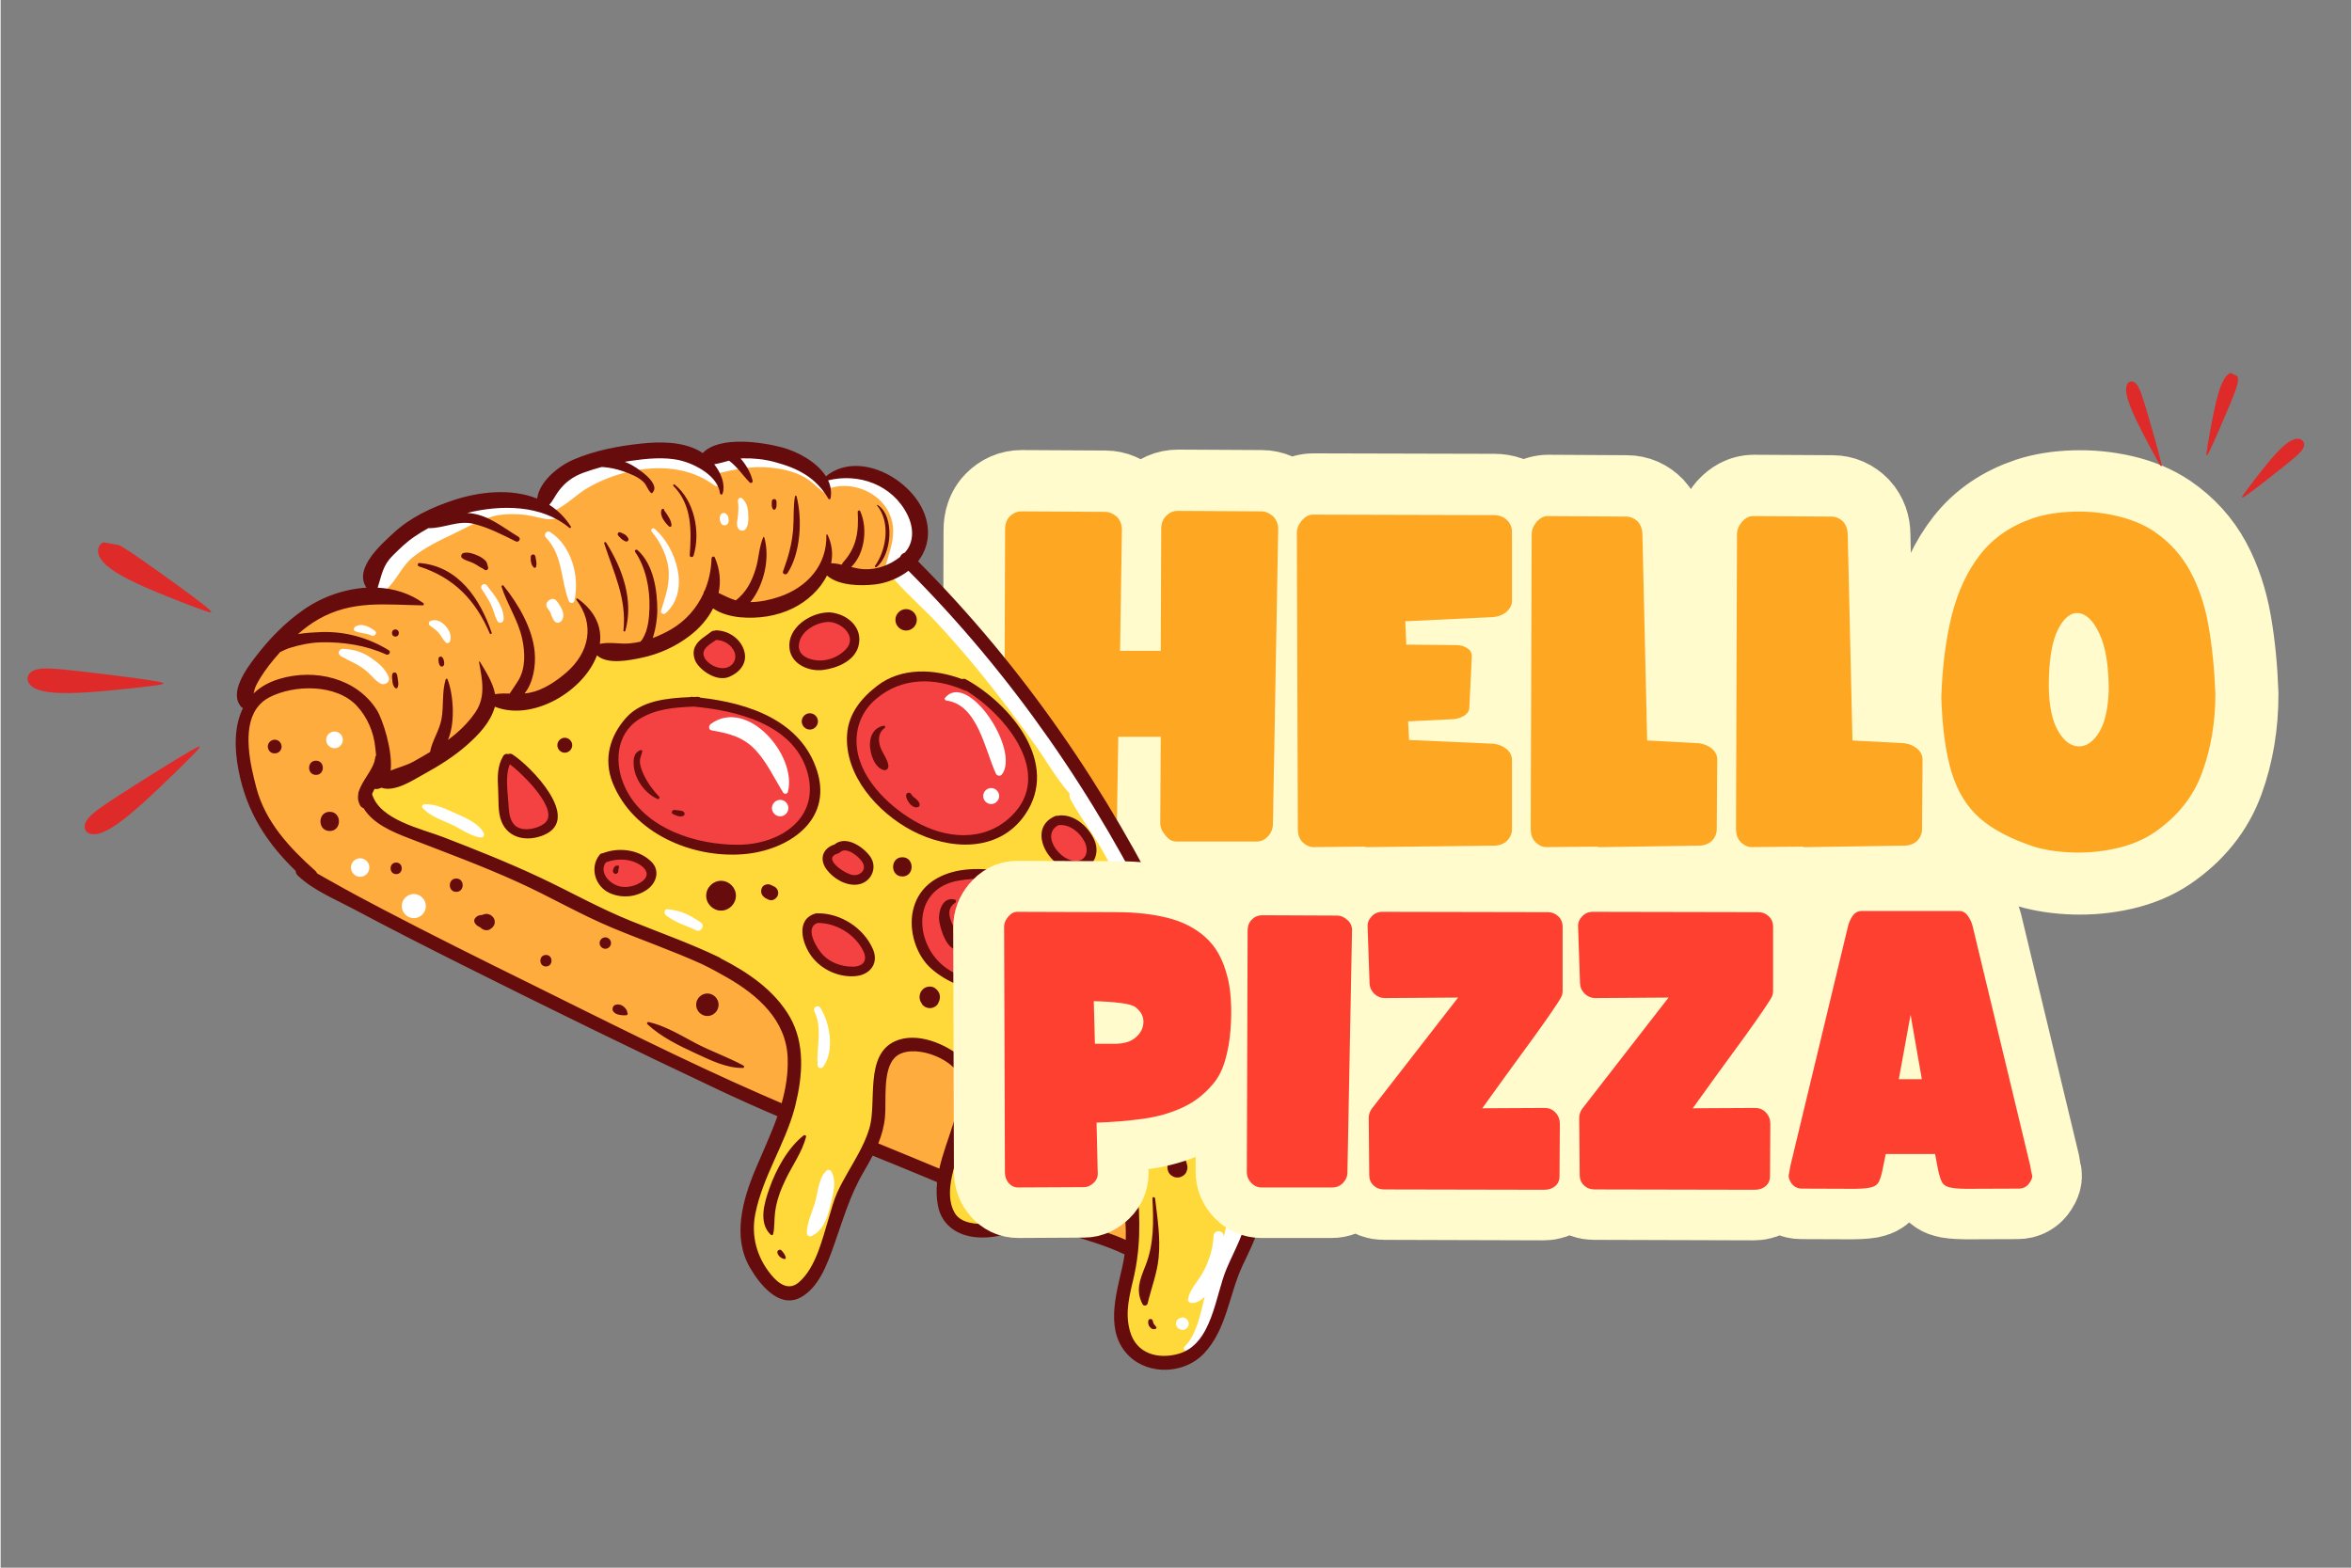 <svg xmlns="http://www.w3.org/2000/svg" xmlns:xlink="http://www.w3.org/1999/xlink" width="300" zoomAndPan="magnify" viewBox="0 0 224.88 150" height="200" preserveAspectRatio="xMidYMid meet" version="1.0"><rect x="0" y="0" width="224.88" height="150" fill="#808080" stroke="none"/><defs><g/><clipPath id="1dee0d5c9e"><path d="M 29 0.039 L 224.762 0.039 L 224.762 149 L 29 149 Z M 29 0.039 " clip-rule="nonzero"/></clipPath><clipPath id="ad95a9b176"><path d="M 22 42 L 120.695 42 L 120.695 131.621 L 22 131.621 Z M 22 42 " clip-rule="nonzero"/></clipPath><clipPath id="bf2efd0c0c"><path d="M 40 32 L 224.762 32 L 224.762 149.961 L 40 149.961 Z M 40 32 " clip-rule="nonzero"/></clipPath><clipPath id="ee11b09700"><path d="M 2 51 L 21 51 L 21 80 L 2 80 Z M 2 51 " clip-rule="nonzero"/></clipPath><clipPath id="f8a1948032"><path d="M 17.672 81.484 L -0.035 78.297 L 4.883 51 L 22.586 54.188 Z M 17.672 81.484 " clip-rule="nonzero"/></clipPath><clipPath id="6dbbbea291"><path d="M 17.672 81.484 L -0.035 78.297 L 4.883 51 L 22.586 54.188 Z M 17.672 81.484 " clip-rule="nonzero"/></clipPath><clipPath id="b6106ccdc9"><path d="M 203 35 L 221 35 L 221 48 L 203 48 Z M 203 35 " clip-rule="nonzero"/></clipPath><clipPath id="0e5ea81e4e"><path d="M 200.789 42 L 205.793 31.934 L 221.902 39.938 L 216.898 50.008 Z M 200.789 42 " clip-rule="nonzero"/></clipPath><clipPath id="cc6061bc75"><path d="M 200.789 42 L 205.793 31.934 L 221.902 39.938 L 216.898 50.008 Z M 200.789 42 " clip-rule="nonzero"/></clipPath></defs><g clip-path="url(#1dee0d5c9e)"><path stroke-linecap="butt" transform="matrix(0.332, 0, 0, 0.332, 95.996, 39.279)" fill="none" stroke-linejoin="miter" d="M 4.714 126.001 C 3.454 126.001 2.382 125.412 1.486 124.258 C 0.497 123.091 0.002 121.866 0.002 120.594 L 0.261 34.517 C 0.261 32.797 0.709 31.489 1.616 30.593 C 2.605 29.604 3.737 29.109 5.009 29.109 L 29.161 29.239 C 30.316 29.239 31.482 29.733 32.649 30.723 C 33.638 31.889 34.086 33.244 34.004 34.776 L 33.473 69.332 L 45.196 69.332 L 45.326 34.246 C 45.326 32.62 45.785 31.359 46.681 30.464 C 47.67 29.474 48.801 28.979 50.074 28.979 L 74.226 29.109 C 75.393 29.109 76.547 29.604 77.714 30.593 C 78.703 31.76 79.151 33.068 79.069 34.517 L 77.584 119.109 C 77.584 120.558 77.136 121.784 76.229 122.773 C 75.334 123.845 74.167 124.387 72.742 124.387 L 49.779 124.387 C 48.53 124.387 47.447 123.798 46.551 122.644 C 45.561 121.454 45.067 120.276 45.067 119.109 L 45.196 94.144 L 32.908 94.144 L 32.519 120.594 C 32.519 122.137 32.071 123.398 31.164 124.387 C 30.269 125.46 29.102 126.001 27.677 126.001 Z M 89.319 126.001 C 88.152 126.001 87.068 125.507 86.09 124.517 C 85.183 123.622 84.736 122.349 84.736 120.723 L 84.476 35.306 C 84.476 34.057 84.959 32.844 85.949 31.677 C 86.939 30.605 87.976 30.063 89.048 30.063 L 141.264 30.193 C 142.807 30.193 144.068 30.652 145.058 31.548 C 146.047 32.537 146.542 33.657 146.542 34.906 L 146.542 55.04 C 146.542 56.113 146 57.149 144.928 58.139 C 143.938 58.952 142.713 59.447 141.264 59.612 L 115.768 60.837 L 116.028 67.553 L 130.625 67.718 C 131.792 67.718 132.817 68.024 133.724 68.648 C 134.619 69.284 135.032 70.133 134.937 71.217 L 134.254 85.637 C 134.254 86.545 133.794 87.31 132.899 87.947 C 132.11 88.5 131.12 88.866 129.93 89.031 L 116.593 89.69 L 116.852 95.098 L 141.264 96.182 C 142.713 96.359 143.938 96.854 144.928 97.667 C 146 98.574 146.542 99.599 146.542 100.765 L 146.542 120.865 C 146.542 122.137 146.047 123.268 145.058 124.258 C 144.068 125.153 142.807 125.601 141.264 125.601 L 105.259 126.001 C 105.082 126.001 104.847 126.001 104.564 126.001 C 104.305 126.001 104.081 125.954 103.904 125.872 Z M 156.521 126.001 C 155.355 126.001 154.283 125.507 153.293 124.517 C 152.386 123.622 151.938 122.349 151.938 120.723 L 152.197 35.73 C 152.197 34.458 152.692 33.244 153.682 32.078 C 154.672 30.994 155.708 30.464 156.78 30.464 L 179.484 30.593 C 180.733 30.593 181.852 31.088 182.842 32.078 C 183.737 33.068 184.196 34.328 184.196 35.86 L 185.54 95.228 L 200.538 96.052 C 201.963 96.229 203.165 96.724 204.155 97.537 C 205.227 98.432 205.769 99.469 205.769 100.636 L 205.639 120.865 C 205.639 122.137 205.144 123.268 204.155 124.258 C 203.165 125.153 201.904 125.601 200.373 125.601 L 172.462 126.001 C 172.262 126.001 172.038 126.001 171.767 126.001 C 171.508 126.001 171.284 125.954 171.119 125.872 Z M 215.76 126.001 C 214.593 126.001 213.521 125.507 212.531 124.517 C 211.624 123.622 211.177 122.349 211.177 120.723 L 211.436 35.73 C 211.436 34.458 211.931 33.244 212.92 32.078 C 213.91 30.994 214.947 30.464 216.019 30.464 L 238.722 30.593 C 239.971 30.593 241.09 31.088 242.08 32.078 C 242.975 33.068 243.435 34.328 243.435 35.86 L 244.778 95.228 L 259.776 96.052 C 261.202 96.229 262.403 96.724 263.393 97.537 C 264.465 98.432 265.007 99.469 265.007 100.636 L 264.877 120.865 C 264.877 122.137 264.383 123.268 263.393 124.258 C 262.403 125.153 261.143 125.601 259.611 125.601 L 231.7 126.001 C 231.5 126.001 231.276 126.001 231.005 126.001 C 230.746 126.001 230.522 125.954 230.345 125.872 Z M 297.136 125.872 C 290.561 123.716 285.389 121.006 281.619 117.731 C 277.837 114.432 275.092 110.002 273.384 104.417 C 271.664 98.845 270.674 91.634 270.415 82.81 C 270.674 73.997 271.687 66.115 273.443 59.152 C 275.198 52.177 277.967 46.275 281.749 41.468 C 285.531 36.649 290.656 33.162 297.136 30.994 C 300.47 29.91 304.252 29.309 308.47 29.18 C 312.699 29.05 316.893 29.451 321.017 30.393 C 325.141 31.336 328.746 32.844 331.821 34.906 C 336.298 37.957 339.785 41.786 342.271 46.369 C 344.745 50.964 346.501 56.219 347.538 62.121 C 348.574 68.012 349.222 74.551 349.482 81.761 C 349.482 89.926 348.221 97.502 345.688 104.488 C 343.19 111.451 338.56 117.224 331.821 121.819 C 328.746 123.881 325.141 125.389 321.017 126.331 C 316.893 127.274 312.699 127.674 308.47 127.545 C 304.252 127.415 300.47 126.862 297.136 125.872 Z M 301.448 79.711 C 301.542 85.296 302.414 89.525 304.087 92.4 C 305.748 95.275 307.68 96.783 309.883 96.913 C 312.075 97.042 314.054 95.77 315.81 93.083 C 317.565 90.385 318.531 86.285 318.708 80.795 C 318.708 73.679 317.836 68.236 316.081 64.466 C 314.337 60.684 312.322 58.681 310.013 58.469 C 307.727 58.245 305.736 59.894 304.016 63.405 C 302.308 66.893 301.448 72.336 301.448 79.711 Z M 301.448 79.711 " stroke="#fffbcc" stroke-width="35.423" stroke-opacity="1" stroke-miterlimit="4"/></g><g fill="#fda723" fill-opacity="1"><g transform="translate(95.996, 81.054)"><g><path d="M 1.562 0 C 1.145 0 0.785 -0.191 0.484 -0.578 C 0.16 -0.961 0 -1.367 0 -1.797 L 0.094 -30.328 C 0.094 -30.898 0.238 -31.332 0.531 -31.625 C 0.863 -31.957 1.238 -32.125 1.656 -32.125 L 9.656 -32.078 C 10.051 -32.078 10.441 -31.91 10.828 -31.578 C 11.148 -31.191 11.297 -30.742 11.266 -30.234 L 11.094 -18.781 L 14.984 -18.781 L 15.031 -30.422 C 15.031 -30.953 15.18 -31.367 15.484 -31.672 C 15.805 -32.004 16.176 -32.172 16.594 -32.172 L 24.609 -32.125 C 24.992 -32.125 25.379 -31.957 25.766 -31.625 C 26.098 -31.238 26.25 -30.805 26.219 -30.328 L 25.719 -2.281 C 25.719 -1.801 25.57 -1.398 25.281 -1.078 C 24.977 -0.711 24.586 -0.531 24.109 -0.531 L 16.5 -0.531 C 16.082 -0.531 15.727 -0.727 15.438 -1.125 C 15.102 -1.508 14.938 -1.895 14.938 -2.281 L 14.984 -10.562 L 10.922 -10.562 L 10.781 -1.797 C 10.781 -1.285 10.629 -0.863 10.328 -0.531 C 10.035 -0.176 9.648 0 9.172 0 Z M 1.562 0 "/></g></g></g><g fill="#fda723" fill-opacity="1"><g transform="translate(124.002, 81.054)"><g><path d="M 1.609 0 C 1.223 0 0.863 -0.16 0.531 -0.484 C 0.238 -0.785 0.094 -1.207 0.094 -1.75 L 0 -30.062 C 0 -30.477 0.16 -30.879 0.484 -31.266 C 0.816 -31.629 1.16 -31.812 1.516 -31.812 L 18.828 -31.766 C 19.336 -31.766 19.754 -31.613 20.078 -31.312 C 20.41 -30.988 20.578 -30.617 20.578 -30.203 L 20.578 -23.531 C 20.578 -23.176 20.398 -22.832 20.047 -22.5 C 19.711 -22.227 19.305 -22.066 18.828 -22.016 L 10.375 -21.609 L 10.469 -19.375 L 15.297 -19.328 C 15.68 -19.328 16.023 -19.223 16.328 -19.016 C 16.629 -18.805 16.766 -18.52 16.734 -18.156 L 16.5 -13.375 C 16.5 -13.07 16.352 -12.816 16.062 -12.609 C 15.789 -12.43 15.461 -12.312 15.078 -12.25 L 10.641 -12.031 L 10.734 -10.25 L 18.828 -9.891 C 19.305 -9.828 19.711 -9.66 20.047 -9.391 C 20.398 -9.098 20.578 -8.754 20.578 -8.359 L 20.578 -1.703 C 20.578 -1.285 20.41 -0.91 20.078 -0.578 C 19.754 -0.285 19.336 -0.141 18.828 -0.141 L 6.891 0 C 6.828 0 6.75 0 6.656 0 C 6.57 0 6.5 -0.016 6.438 -0.047 Z M 1.609 0 "/></g></g></g><g fill="#fda723" fill-opacity="1"><g transform="translate(146.372, 81.054)"><g><path d="M 1.516 0 C 1.129 0 0.773 -0.16 0.453 -0.484 C 0.148 -0.785 0 -1.207 0 -1.75 L 0.094 -29.922 C 0.094 -30.336 0.254 -30.742 0.578 -31.141 C 0.91 -31.492 1.254 -31.672 1.609 -31.672 L 9.125 -31.625 C 9.539 -31.625 9.914 -31.461 10.25 -31.141 C 10.539 -30.805 10.688 -30.383 10.688 -29.875 L 11.141 -10.203 L 16.109 -9.938 C 16.578 -9.875 16.977 -9.707 17.312 -9.438 C 17.664 -9.133 17.844 -8.789 17.844 -8.406 L 17.797 -1.703 C 17.797 -1.285 17.633 -0.91 17.312 -0.578 C 16.977 -0.285 16.562 -0.141 16.062 -0.141 L 6.797 0 C 6.734 0 6.656 0 6.562 0 C 6.477 0 6.41 -0.016 6.359 -0.047 Z M 1.516 0 "/></g></g></g><g fill="#fda723" fill-opacity="1"><g transform="translate(166.012, 81.054)"><g><path d="M 1.516 0 C 1.129 0 0.773 -0.16 0.453 -0.484 C 0.148 -0.785 0 -1.207 0 -1.75 L 0.094 -29.922 C 0.094 -30.336 0.254 -30.742 0.578 -31.141 C 0.91 -31.492 1.254 -31.672 1.609 -31.672 L 9.125 -31.625 C 9.539 -31.625 9.914 -31.461 10.25 -31.141 C 10.539 -30.805 10.688 -30.383 10.688 -29.875 L 11.141 -10.203 L 16.109 -9.938 C 16.578 -9.875 16.977 -9.707 17.312 -9.438 C 17.664 -9.133 17.844 -8.789 17.844 -8.406 L 17.797 -1.703 C 17.797 -1.285 17.633 -0.91 17.312 -0.578 C 16.977 -0.285 16.562 -0.141 16.062 -0.141 L 6.797 0 C 6.734 0 6.656 0 6.562 0 C 6.477 0 6.41 -0.016 6.359 -0.047 Z M 1.516 0 "/></g></g></g><g fill="#fda723" fill-opacity="1"><g transform="translate(185.652, 81.054)"><g><path d="M 8.859 -0.047 C 6.68 -0.766 4.961 -1.664 3.703 -2.75 C 2.453 -3.844 1.547 -5.312 0.984 -7.156 C 0.422 -9.008 0.094 -11.395 0 -14.312 C 0.094 -17.238 0.426 -19.859 1 -22.172 C 1.582 -24.484 2.5 -26.438 3.75 -28.031 C 5.008 -29.625 6.711 -30.781 8.859 -31.5 C 9.961 -31.852 11.211 -32.051 12.609 -32.094 C 14.016 -32.145 15.398 -32.008 16.766 -31.688 C 18.141 -31.375 19.336 -30.879 20.359 -30.203 C 21.848 -29.18 23 -27.91 23.812 -26.391 C 24.633 -24.867 25.219 -23.129 25.562 -21.172 C 25.906 -19.223 26.125 -17.055 26.219 -14.672 C 26.219 -11.961 25.797 -9.453 24.953 -7.141 C 24.117 -4.828 22.586 -2.91 20.359 -1.391 C 19.336 -0.703 18.141 -0.203 16.766 0.109 C 15.398 0.422 14.016 0.555 12.609 0.516 C 11.211 0.473 9.961 0.285 8.859 -0.047 Z M 10.281 -15.344 C 10.312 -13.5 10.602 -12.098 11.156 -11.141 C 11.707 -10.18 12.348 -9.68 13.078 -9.641 C 13.816 -9.598 14.473 -10.02 15.047 -10.906 C 15.629 -11.801 15.953 -13.16 16.016 -14.984 C 16.016 -17.336 15.723 -19.141 15.141 -20.391 C 14.555 -21.648 13.883 -22.316 13.125 -22.391 C 12.363 -22.461 11.695 -21.914 11.125 -20.75 C 10.562 -19.594 10.281 -17.789 10.281 -15.344 Z M 10.281 -15.344 "/></g></g></g><path fill="#ffac3e" d="M 107.633 118.945 C 107.688 118.945 107.746 118.93 107.793 118.898 C 107.879 118.848 107.934 118.75 107.938 118.648 C 107.98 117.395 107.867 116.16 107.738 115.016 C 107.68 114.488 107.648 113.938 107.621 113.406 C 107.547 112.055 107.473 110.656 106.91 109.355 C 106.402 108.172 105.48 107.523 104.316 107.523 C 103.227 107.523 102.016 108.113 101.156 109.062 C 100.242 110.074 99.891 111.461 99.555 112.805 C 99.438 113.27 99.324 113.711 99.191 114.129 C 99.043 114.602 98.863 115.039 98.648 115.438 C 98.609 115.516 98.602 115.609 98.633 115.691 C 98.664 115.773 98.73 115.84 98.812 115.871 C 100.465 116.5 102 117.035 103.512 117.508 L 103.93 117.641 C 105.125 118.012 106.363 118.398 107.504 118.918 C 107.547 118.938 107.59 118.945 107.633 118.945 Z M 89.801 112.121 C 89.848 112.121 89.898 112.109 89.941 112.086 C 90.023 112.047 90.082 111.969 90.102 111.883 C 90.316 110.898 90.656 109.898 90.984 108.934 C 91.621 107.055 92.281 105.109 92.145 103.094 C 92.145 103.062 92.137 103.031 92.125 103 C 91.496 101.398 89.082 100.281 87.312 100.281 C 86.473 100.281 85.793 100.516 85.344 100.957 C 84.348 101.938 84.34 103.902 84.336 105.484 C 84.332 106.008 84.332 106.5 84.293 106.887 C 84.219 107.66 84.016 108.449 83.676 109.293 C 83.613 109.449 83.688 109.629 83.844 109.691 L 84.742 110.059 C 86.391 110.734 88.039 111.41 89.684 112.098 C 89.723 112.113 89.762 112.121 89.801 112.121 Z M 74.711 105.863 C 74.758 105.863 74.805 105.855 74.844 105.836 C 74.926 105.797 74.984 105.727 75.008 105.641 C 75.457 104.055 75.648 102.598 75.594 101.191 C 75.48 98.098 73.547 95.512 69.691 93.289 C 68.715 92.727 67.953 92.32 67.219 91.969 C 67.203 91.961 67.191 91.957 67.18 91.949 C 65.496 91.188 63.75 90.512 62.059 89.855 C 60.941 89.422 59.785 88.973 58.664 88.504 C 56.922 87.781 55.211 86.906 53.555 86.062 C 52.262 85.398 50.922 84.715 49.566 84.102 C 46.84 82.867 44 81.777 41.254 80.723 C 40.531 80.441 39.805 80.164 39.082 79.883 C 37.461 79.258 35.812 78.527 34.98 77.168 C 34.941 77.102 34.879 77.055 34.805 77.031 C 34.738 77.012 34.688 76.965 34.645 76.891 C 34.496 76.613 34.457 76.336 34.516 76.012 C 34.52 75.996 34.523 75.977 34.523 75.957 C 34.523 75.902 34.535 75.855 34.555 75.816 C 34.562 75.801 34.57 75.785 34.574 75.77 C 34.715 75.336 35 74.883 35.281 74.445 C 35.66 73.844 36.051 73.227 36.121 72.594 C 36.129 72.531 36.145 72.48 36.176 72.434 C 36.211 72.379 36.227 72.309 36.223 72.242 C 36.188 71.891 36.156 71.598 36.145 71.477 C 35.984 69.914 35.336 68.449 34.305 67.336 C 33.242 66.184 31.539 65.551 29.512 65.551 C 28.105 65.551 26.664 65.879 25.562 66.449 C 25.082 66.703 24.676 67.035 24.355 67.449 C 24.312 67.5 24.27 67.559 24.227 67.625 C 22.699 69.824 23.676 73.578 24.148 75.383 C 25.047 78.852 27.441 81.359 29.898 83.551 C 29.949 83.598 29.973 83.641 29.98 83.668 C 30.008 83.73 30.051 83.785 30.109 83.824 C 30.426 84.02 30.762 84.203 31.082 84.379 C 31.25 84.473 31.418 84.562 31.578 84.652 C 33.184 85.574 34.82 86.434 36.492 87.309 C 41.262 89.809 46.109 92.215 50.281 94.273 C 51.473 94.859 52.66 95.449 53.852 96.043 C 59.988 99.086 66.336 102.238 72.711 105.027 C 73.34 105.301 73.965 105.574 74.594 105.84 C 74.633 105.855 74.672 105.863 74.711 105.863 Z M 37.312 74.031 C 37.352 74.031 37.391 74.023 37.43 74.008 C 37.688 73.906 37.961 73.812 38.23 73.719 C 38.695 73.559 39.18 73.395 39.598 73.164 C 40.875 72.461 41.891 71.832 42.789 71.188 C 44.02 70.301 44.996 69.332 45.684 68.301 C 46.461 67.148 46.473 65.918 46.305 64.695 C 46.617 65.266 46.891 65.875 47 66.473 C 47.02 66.566 47.078 66.648 47.164 66.691 C 47.207 66.715 47.254 66.727 47.305 66.727 C 47.332 66.727 47.359 66.723 47.391 66.715 C 47.645 66.676 47.922 66.66 48.262 66.66 C 48.461 66.66 48.664 66.664 48.863 66.672 C 49.07 66.676 49.277 66.684 49.484 66.684 C 49.965 66.684 50.34 66.652 50.699 66.578 C 51.832 66.352 53.051 65.68 54.32 64.578 C 56.328 62.84 56.938 60.543 56.051 58.441 C 56.844 59.355 57.176 60.418 57.023 61.566 C 57.008 61.668 57.047 61.766 57.121 61.836 C 57.176 61.887 57.25 61.914 57.328 61.914 C 57.348 61.914 57.371 61.914 57.395 61.906 C 57.625 61.855 57.883 61.828 58.199 61.828 C 58.441 61.828 58.684 61.844 58.941 61.859 C 59.199 61.875 59.465 61.887 59.73 61.887 C 59.918 61.887 60.086 61.879 60.246 61.863 C 61.586 61.73 62.945 61.266 64.285 60.488 C 65.715 59.656 66.84 58.406 67.535 56.867 C 67.555 56.828 67.562 56.785 67.562 56.738 C 67.562 56.738 67.562 56.734 67.562 56.734 C 67.598 56.703 67.629 56.656 67.645 56.617 C 67.977 55.816 68.188 54.969 68.273 54.094 C 68.531 54.945 68.57 55.812 68.383 56.676 C 68.352 56.816 68.426 56.965 68.562 57.02 C 68.73 57.094 68.902 57.176 69.07 57.258 C 69.492 57.461 69.926 57.668 70.406 57.781 C 70.805 57.875 71.234 57.926 71.684 57.926 C 72.562 57.926 73.543 57.746 74.598 57.391 C 77.098 56.543 78.77 54.73 79.195 52.5 C 79.258 52.938 79.242 53.383 79.152 53.828 C 79.133 53.918 79.156 54.012 79.211 54.082 C 79.27 54.156 79.355 54.195 79.445 54.195 C 79.949 54.203 80.457 54.336 80.992 54.473 C 81.516 54.609 82.059 54.75 82.617 54.773 C 82.68 54.773 82.742 54.777 82.805 54.777 C 83.988 54.777 85.234 54.324 86.23 53.535 C 86.27 53.5 86.305 53.457 86.324 53.41 C 86.367 53.297 86.469 53.207 86.582 53.176 C 86.633 53.16 86.68 53.133 86.719 53.094 C 86.723 53.09 86.723 53.086 86.727 53.082 C 87.645 52.074 87.754 50.59 87.02 49.113 C 85.895 46.848 83.547 45.441 80.898 45.441 C 80.289 45.441 79.68 45.516 79.086 45.66 C 78.996 45.684 78.922 45.746 78.883 45.828 C 78.844 45.91 78.844 46.008 78.883 46.09 C 79.031 46.41 79.117 46.734 79.133 47.062 C 77.781 45.113 75.922 44.387 74.102 43.902 C 73.207 43.664 72.254 43.543 71.266 43.543 C 71.176 43.543 71.086 43.547 71 43.547 C 70.426 43.559 69.84 43.715 69.273 43.871 C 68.922 43.965 68.559 44.062 68.215 44.121 C 68.109 44.137 68.02 44.211 67.98 44.312 C 67.941 44.414 67.957 44.527 68.023 44.613 C 68.441 45.152 68.711 45.711 68.809 46.223 C 68.086 44.922 66.336 44.062 65.125 43.766 C 64.516 43.617 63.848 43.543 63.078 43.543 C 62.074 43.543 61.066 43.668 60.129 43.805 C 58.621 44.02 57.113 44.406 55.641 44.945 C 54.582 45.336 53.785 45.926 53.133 46.801 C 52.977 47.012 52.855 47.215 52.734 47.41 C 52.586 47.656 52.445 47.891 52.262 48.09 C 52.199 48.156 52.168 48.25 52.18 48.34 C 52.195 48.43 52.246 48.512 52.32 48.559 C 52.727 48.816 53.102 49.121 53.438 49.465 C 52.055 48.68 50.379 48.285 48.445 48.285 C 47.02 48.285 45.465 48.512 43.949 48.945 C 42.367 49.395 40.832 50.125 39.383 51.121 C 38.656 51.613 38.02 52.223 37.324 52.914 C 36.477 53.738 36.254 54.512 35.996 55.406 C 35.934 55.621 35.871 55.848 35.793 56.09 C 35.75 56.172 35.746 56.273 35.785 56.359 C 35.836 56.465 35.934 56.531 36.051 56.539 C 37.414 56.605 38.645 56.961 39.723 57.602 C 39.387 57.594 39.055 57.582 38.727 57.57 C 38.012 57.547 37.34 57.523 36.664 57.523 C 34.648 57.523 32.477 57.703 30.211 59.008 C 28.359 60.074 26.93 61.656 25.887 62.914 C 25.121 63.836 24.602 64.602 24.191 65.398 C 24.035 65.703 23.961 66.004 23.902 66.285 C 23.875 66.418 23.938 66.555 24.055 66.617 C 24.102 66.645 24.152 66.656 24.203 66.656 C 24.281 66.656 24.355 66.625 24.414 66.57 C 25.02 65.98 25.805 65.539 26.746 65.258 C 27.594 65.004 28.473 64.875 29.359 64.875 C 32.078 64.875 34.461 66.086 35.738 68.113 C 36.227 68.891 37.211 71.805 37.008 73.691 C 36.996 73.801 37.043 73.906 37.129 73.973 C 37.184 74.012 37.25 74.031 37.312 74.031 Z M 37.312 74.031 " fill-opacity="1" fill-rule="nonzero"/><path fill="#ffd939" d="M 111.285 130.043 C 111.766 130.043 112.258 129.973 112.754 129.832 C 115.32 129.113 116.117 126.289 116.824 123.797 C 117.066 122.945 117.293 122.145 117.574 121.488 C 117.758 121.051 117.965 120.605 118.168 120.176 C 118.793 118.828 119.445 117.434 119.625 115.895 C 119.75 114.828 119.426 113.848 119.117 112.898 C 118.816 111.977 118.531 111.105 118.629 110.164 C 118.637 110.102 118.652 110.051 118.68 110.008 C 118.711 109.957 118.73 109.898 118.73 109.84 C 118.734 109.516 118.75 109.203 118.766 108.883 L 118.773 108.699 C 118.836 107.379 118.355 106.188 117.934 105.137 C 117.836 104.898 117.738 104.656 117.641 104.418 C 117.422 103.883 117.195 103.328 116.996 102.773 C 116.891 102.473 116.781 102.172 116.676 101.871 C 116.48 101.309 116.285 100.75 116.078 100.195 C 114.707 96.434 113.098 92.664 111.168 88.672 C 104.871 75.656 96.762 64.125 87.062 54.395 C 87 54.336 86.922 54.305 86.844 54.305 C 86.777 54.305 86.711 54.324 86.656 54.367 C 85.793 55.039 84.68 55.492 83.602 55.617 C 83.195 55.66 82.789 55.684 82.395 55.684 C 81.406 55.684 80.059 55.539 79.246 54.836 C 79.191 54.785 79.117 54.758 79.047 54.758 C 79.023 54.758 79.004 54.762 78.984 54.766 C 78.891 54.785 78.812 54.848 78.77 54.934 C 78.176 56.148 77.051 57.234 75.676 57.914 C 74.492 58.5 73.164 58.797 71.723 58.797 C 71.398 58.797 71.07 58.781 70.746 58.75 C 70.293 58.707 69.145 58.543 68.332 57.961 C 68.281 57.922 68.219 57.902 68.156 57.902 C 68.133 57.902 68.105 57.906 68.082 57.914 C 67.996 57.934 67.922 57.992 67.883 58.07 C 67.402 59.012 66.656 59.887 65.723 60.598 C 64.406 61.598 62.91 62.281 61.273 62.633 C 60.715 62.75 59.777 62.949 58.93 62.949 C 58.168 62.949 57.602 62.789 57.25 62.477 C 57.195 62.426 57.121 62.398 57.047 62.398 C 57.023 62.398 57 62.402 56.973 62.406 C 56.875 62.43 56.797 62.504 56.762 62.598 C 55.734 65.355 52.324 67.688 49.316 67.688 C 48.648 67.688 48.016 67.574 47.441 67.352 C 47.391 67.32 47.336 67.305 47.281 67.305 C 47.242 67.305 47.203 67.312 47.164 67.328 C 47.062 67.371 46.992 67.465 46.977 67.57 C 46.559 69.016 45.445 70.141 44.406 71.055 C 43.352 71.988 42.07 72.855 40.383 73.781 C 40.227 73.863 40.062 73.957 39.891 74.059 C 39.035 74.551 37.965 75.164 37.055 75.164 C 36.863 75.164 36.684 75.137 36.52 75.082 C 36.488 75.07 36.457 75.066 36.422 75.066 C 36.379 75.066 36.332 75.074 36.293 75.094 C 36.203 75.137 36.117 75.164 36.035 75.18 C 36 75.188 35.969 75.191 35.941 75.191 C 35.91 75.191 35.883 75.188 35.855 75.184 C 35.828 75.176 35.805 75.172 35.777 75.172 C 35.672 75.172 35.57 75.23 35.512 75.324 C 35.391 75.535 35.301 75.719 35.246 75.875 C 35.234 75.91 35.227 75.945 35.227 75.98 C 35.227 76.012 35.23 76.043 35.238 76.07 C 35.891 78.254 38.812 79.227 40.941 79.934 C 41.41 80.09 41.848 80.238 42.219 80.379 C 45.203 81.531 48.387 82.793 51.449 84.23 C 52.516 84.734 53.578 85.27 54.605 85.789 C 56.414 86.699 58.285 87.641 60.223 88.422 C 61.027 88.746 61.836 89.062 62.645 89.375 C 64.621 90.145 66.664 90.938 68.598 91.871 C 68.629 91.887 68.66 91.91 68.684 91.93 C 68.703 91.949 68.727 91.965 68.75 91.977 C 70.781 93.012 73.66 94.711 75.242 97.473 C 76.418 99.531 76.582 102.203 75.742 105.645 L 75.656 105.98 C 75.238 107.531 74.562 109.039 73.906 110.496 C 73.109 112.273 72.285 114.109 71.895 116.09 C 71.473 118.234 72.023 120.383 73.449 122.141 C 74.117 122.965 74.789 123.383 75.441 123.383 C 75.836 123.383 76.207 123.23 76.555 122.934 C 78.043 121.656 78.723 119.336 79.27 117.469 C 79.359 117.156 79.449 116.852 79.539 116.566 C 79.602 116.359 79.664 116.152 79.727 115.941 C 79.891 115.367 80.066 114.773 80.312 114.238 C 80.68 113.426 81.137 112.633 81.578 111.871 C 81.84 111.418 82.109 110.949 82.363 110.477 C 82.844 109.574 83.176 108.805 83.402 108.051 C 83.652 107.219 83.684 106.203 83.723 105.121 C 83.793 102.957 83.867 100.719 85.703 99.906 C 86.156 99.703 86.668 99.602 87.223 99.602 C 88.965 99.602 90.73 100.566 91.801 101.465 C 92.199 101.801 92.516 102.211 92.715 102.648 C 92.723 102.664 92.734 102.684 92.746 102.699 C 92.77 102.738 92.781 102.773 92.793 102.82 C 92.793 102.82 92.805 102.867 92.805 102.871 C 92.926 103.207 92.977 103.551 92.953 103.887 C 92.945 103.961 92.926 104.02 92.891 104.074 C 92.855 104.121 92.836 104.176 92.836 104.234 C 92.758 105.84 92.277 107.34 91.77 108.93 L 91.594 109.48 C 91.535 109.668 91.469 109.863 91.402 110.066 C 91.051 111.129 90.652 112.34 90.539 113.539 C 90.438 114.609 90.586 115.48 90.992 116.191 C 91.617 117.285 93.02 117.426 94.168 117.426 C 94.266 117.426 94.359 117.426 94.449 117.422 C 95.391 117.406 96.199 117.137 96.852 116.625 C 97.566 116.059 98.113 115.195 98.531 113.977 C 98.695 113.5 98.848 112.996 98.992 112.508 C 99.672 110.219 100.371 107.855 102.789 107.035 C 103.254 106.875 103.707 106.797 104.137 106.797 C 106.418 106.797 107.777 109.059 108.113 111.301 C 108.492 113.844 108.867 117.176 108.418 120.414 C 108.414 120.418 108.414 120.43 108.414 120.438 C 108.344 120.961 108.25 121.473 108.141 121.965 C 108.094 122.176 108.043 122.387 107.996 122.598 C 107.613 124.223 107.254 125.762 107.75 127.488 C 108.219 129.113 109.508 130.043 111.285 130.043 Z M 111.285 130.043 " fill-opacity="1" fill-rule="nonzero"/><path fill="#f44242" d="M 81.055 62.367 C 81.539 61.863 81.68 61.266 81.453 60.676 C 81.148 59.891 80.215 59.258 79.281 59.203 C 77.805 59.203 76.133 60.246 76.051 61.742 C 76.027 62.152 76.16 62.523 76.434 62.812 C 76.914 63.324 77.762 63.504 78.391 63.504 L 78.465 63.504 C 79.422 63.48 80.391 63.055 81.055 62.367 Z M 83.582 66.613 C 84.949 65.469 86.559 64.887 88.363 64.887 C 89.672 64.887 91.023 65.191 92.379 65.797 C 92.398 65.805 92.418 65.809 92.438 65.809 C 92.488 65.812 92.539 65.828 92.582 65.855 C 95.234 67.512 98.242 70.73 98.574 73.891 C 98.754 75.574 98.184 77.066 96.887 78.324 C 95.602 79.566 93.953 80.223 92.117 80.223 C 90.512 80.223 88.828 79.73 87.242 78.805 C 84.543 77.227 81.637 74.352 81.57 71.012 C 81.535 69.289 82.25 67.73 83.582 66.613 Z M 59.449 75.449 C 58.414 73.23 58.434 70.129 60.914 68.562 C 62.531 67.535 64.379 67.383 66.285 67.305 C 66.289 67.305 66.312 67.305 66.324 67.305 C 70.609 67.688 76.012 69.094 77.422 73.629 C 77.977 75.418 77.758 77.066 76.797 78.395 C 75.59 80.059 73.227 81.109 70.629 81.137 L 70.473 81.137 C 66.605 81.137 61.395 79.645 59.449 75.449 Z M 69.383 64.211 C 69.285 64.23 69.184 64.238 69.078 64.238 C 68.254 64.238 67.363 63.707 67.043 63.031 C 66.602 62.086 67.484 61.504 68.07 61.117 C 68.141 61.07 68.211 61.023 68.277 60.977 C 68.328 60.941 68.387 60.922 68.449 60.922 C 68.473 60.922 68.492 60.926 68.496 60.926 C 69.328 60.961 70.113 61.465 70.449 62.184 C 70.641 62.602 70.637 63.062 70.438 63.449 C 70.234 63.848 69.848 64.125 69.383 64.211 Z M 48.43 73.008 C 48.469 72.922 48.543 72.855 48.633 72.832 C 48.66 72.824 48.688 72.82 48.715 72.82 C 48.777 72.82 48.844 72.844 48.895 72.883 C 49.902 73.633 52.68 76.23 52.707 77.965 C 52.711 78.398 52.547 78.762 52.223 79.02 C 51.746 79.395 50.977 79.648 50.297 79.648 C 49.668 79.648 49.164 79.441 48.848 79.047 C 48.359 78.445 48.316 77.676 48.281 76.996 L 48.277 76.965 C 48.266 76.719 48.242 76.457 48.219 76.191 C 48.125 75.156 48.023 73.98 48.43 73.008 Z M 80.055 81.352 C 80.07 81.336 80.09 81.324 80.109 81.312 C 80.281 81.148 80.508 81.062 80.758 81.062 C 81.551 81.062 82.5 81.941 82.75 82.418 C 82.941 82.781 82.941 83.156 82.75 83.473 C 82.539 83.824 82.125 84.043 81.668 84.043 C 81.613 84.043 81.559 84.039 81.504 84.031 C 80.836 83.957 79.305 83.027 79.242 82.215 C 79.227 81.984 79.301 81.566 80.02 81.367 C 80.027 81.367 80.031 81.363 80.039 81.363 L 80.039 81.359 C 80.043 81.355 80.047 81.355 80.055 81.352 Z M 102.848 82.688 C 102.809 82.688 102.762 82.688 102.719 82.684 C 101.66 82.617 100.477 81.535 100.234 80.418 C 100.078 79.672 100.375 79.039 101.055 78.68 C 101.098 78.656 101.156 78.641 101.207 78.641 C 101.219 78.641 101.234 78.641 101.246 78.645 C 101.309 78.637 101.371 78.637 101.438 78.637 C 102.574 78.637 103.551 79.559 103.973 80.414 C 104.27 81 104.277 81.648 104 82.102 C 103.766 82.48 103.359 82.688 102.848 82.688 Z M 106.715 99.172 C 106.734 99.16 106.758 99.152 106.785 99.145 C 106.977 99.102 107.176 99.082 107.379 99.082 C 109.418 99.082 111.449 101.207 112.176 102.641 C 112.586 103.449 112.652 104.156 112.359 104.629 C 112.117 105.027 111.66 105.23 111.004 105.23 L 110.961 105.23 C 109.652 105.211 108.25 104.684 107.309 103.852 C 106.605 103.23 105.68 101.652 105.84 100.422 C 105.914 99.855 106.215 99.422 106.715 99.172 Z M 57.793 82.227 C 58.293 82.039 58.832 81.938 59.352 81.938 C 60.121 81.938 60.832 82.148 61.406 82.547 C 61.855 82.855 62.098 83.219 62.105 83.605 C 62.113 83.848 62.027 84.211 61.578 84.559 C 61.082 84.945 60.391 85.176 59.734 85.176 C 59.516 85.176 59.305 85.152 59.109 85.102 C 58.375 84.914 57.699 84.336 57.461 83.691 C 57.289 83.219 57.355 82.75 57.648 82.336 C 57.684 82.285 57.734 82.246 57.793 82.227 Z M 78.066 88.02 C 78.098 88.008 78.145 88.004 78.18 88.004 C 80.059 88.004 81.953 89.168 82.789 90.84 C 83.121 91.508 83.004 91.953 82.848 92.207 C 82.617 92.582 82.148 92.793 81.523 92.801 L 81.484 92.801 C 80.312 92.801 79.176 92.348 78.445 91.586 C 77.992 91.113 77.074 89.758 77.309 88.801 C 77.402 88.422 77.664 88.152 78.066 88.02 Z M 91.574 83.957 C 92.379 83.82 93.254 83.75 94.172 83.75 C 97.387 83.75 100.527 84.578 102.574 85.965 C 104.398 87.199 106.129 90.012 105.805 92.234 C 105.668 93.16 105.113 94.383 103.234 94.965 C 103.207 94.973 103.188 94.988 103.168 95.008 C 103.121 95.055 103.059 95.086 102.988 95.094 C 102.449 95.164 101.898 95.199 101.309 95.199 C 99.77 95.199 98.227 94.957 96.734 94.727 C 96.281 94.656 95.828 94.586 95.375 94.523 C 93.727 94.289 92.008 93.957 90.602 93.09 C 88.648 91.883 87.531 89.449 87.945 87.305 C 88.293 85.512 89.617 84.293 91.574 83.957 Z M 91.574 83.957 " fill-opacity="1" fill-rule="nonzero"/><path fill="#ffffff" d="M 68.012 69.883 C 69.699 70.18 71.086 70.512 72.289 71.844 C 73.344 73.012 74.027 74.5 74.859 75.832 C 74.969 76.012 75.254 75.988 75.309 75.773 C 76.23 72.336 71.457 66.703 67.934 69.27 C 67.727 69.422 67.695 69.828 68.012 69.883 Z M 74.574 76.531 C 75.004 76.531 75.359 76.891 75.359 77.32 C 75.359 77.75 75.004 78.109 74.574 78.109 C 74.145 78.109 73.785 77.75 73.785 77.32 C 73.785 76.891 74.145 76.531 74.574 76.531 Z M 95.777 74.117 C 95.641 74.289 95.309 74.238 95.219 74.043 C 94.168 71.793 93.48 67.41 90.469 67.031 C 90.328 67.016 90.258 66.871 90.355 66.758 C 92.535 64.176 97.574 71.805 95.777 74.117 Z M 93.996 76.168 C 93.996 75.75 94.344 75.402 94.758 75.402 C 95.176 75.402 95.523 75.75 95.523 76.168 C 95.523 76.586 95.176 76.934 94.758 76.934 C 94.344 76.938 93.996 76.586 93.996 76.168 Z M 98.211 86.41 C 97.938 86.273 98.09 85.879 98.359 85.867 C 100.074 85.797 101.688 86.543 102.961 87.664 C 104.145 88.711 104.734 90.816 103.332 91.914 C 103.168 92.039 102.852 92.035 102.809 91.773 C 102.586 90.449 102.449 89.441 101.465 88.441 C 100.586 87.547 99.324 86.957 98.211 86.41 Z M 101.219 92.844 C 101.246 92.691 101.301 92.555 101.422 92.438 C 101.609 92.246 101.891 92.172 102.148 92.242 C 102.402 92.312 102.605 92.516 102.672 92.77 C 102.75 93.043 102.656 93.293 102.48 93.5 C 102.414 93.578 102.328 93.637 102.242 93.691 C 102.027 93.824 101.738 93.816 101.523 93.691 C 101.273 93.543 101.078 93.176 101.199 92.887 C 101.211 92.852 101.215 92.844 101.219 92.844 Z M 94.824 114.66 C 96.699 113.758 96.949 111.555 97.801 109.832 C 97.941 109.551 98.324 109.715 98.344 109.98 C 98.48 111.871 97.895 116.684 94.996 115.98 C 94.418 115.84 94.254 114.934 94.824 114.66 Z M 112.91 126.082 C 113.277 125.953 113.66 126.285 113.66 126.656 C 113.66 127.023 113.277 127.355 112.91 127.227 C 112.789 127.188 112.688 127.145 112.598 127.047 C 112.387 126.82 112.387 126.488 112.598 126.262 C 112.688 126.168 112.789 126.125 112.91 126.082 Z M 79.012 112.008 C 79.148 111.887 79.348 111.91 79.449 112.066 C 80.039 112.977 79.605 114.434 79.363 115.406 C 79.078 116.543 78.688 117.797 77.531 118.285 C 77.336 118.367 77.117 118.164 77.121 117.973 C 77.148 116.938 77.641 115.988 77.922 115.008 C 78.191 114.066 78.242 112.691 79.012 112.008 Z M 70.965 47.707 C 71.336 48.098 71.473 48.48 71.508 49.016 C 71.539 49.512 71.602 50.277 71.238 50.656 C 71.043 50.859 70.707 50.797 70.562 50.566 C 70.332 50.199 70.504 49.73 70.539 49.32 C 70.574 48.895 70.602 48.379 70.531 47.961 C 70.492 47.719 70.77 47.504 70.965 47.707 Z M 69.605 49.461 C 69.641 49.629 69.664 49.809 69.625 49.98 C 69.586 50.148 69.414 50.27 69.246 50.27 C 69.055 50.27 68.934 50.145 68.867 49.98 C 68.82 49.867 68.785 49.691 68.785 49.57 C 68.785 49.488 68.816 49.414 68.84 49.336 C 68.91 49.09 69.234 48.992 69.418 49.184 C 69.492 49.262 69.582 49.352 69.605 49.461 Z M 52.566 50.906 C 54.621 52.219 55.41 55.164 54.887 57.492 C 54.82 57.789 54.438 57.73 54.348 57.492 C 53.559 55.434 53.805 53.148 52.16 51.43 C 51.902 51.16 52.238 50.695 52.566 50.906 Z M 53.176 57.484 C 53.555 57.961 54.102 58.773 53.676 59.383 C 53.523 59.598 53.215 59.676 53.016 59.465 C 52.852 59.293 52.73 59.02 52.66 58.789 C 52.59 58.559 52.438 58.352 52.297 58.164 C 51.91 57.656 52.781 56.984 53.176 57.484 Z M 33.805 63.434 C 33.395 63.223 32.934 63.008 32.539 62.777 C 32.426 62.711 32.273 62.48 32.359 62.344 C 32.375 62.316 32.391 62.289 32.406 62.266 C 32.473 62.156 32.598 62.07 32.727 62.078 C 33.688 62.133 34.453 62.316 35.266 62.84 C 35.988 63.309 36.844 63.969 37.125 64.809 C 37.281 65.277 36.734 65.609 36.348 65.406 C 35.914 65.18 35.617 64.793 35.27 64.457 C 34.836 64.035 34.34 63.707 33.805 63.434 Z M 35.477 60.812 C 34.973 60.551 34.395 60.621 33.895 60.383 C 33.727 60.301 33.773 60.082 33.895 59.988 C 34.488 59.543 35.32 59.984 35.816 60.371 C 36.082 60.574 35.746 60.949 35.477 60.812 Z M 42.555 61.453 C 42.293 61.168 42.129 60.812 41.879 60.523 C 41.641 60.242 41.312 60.059 41.035 59.824 C 40.922 59.727 40.949 59.496 41.086 59.434 C 41.594 59.199 42.09 59.43 42.473 59.797 C 42.875 60.191 43.18 60.766 43.004 61.332 C 42.945 61.52 42.695 61.609 42.555 61.453 Z M 31.941 69.992 C 32.375 69.992 32.738 70.355 32.738 70.793 C 32.738 71.23 32.375 71.594 31.941 71.594 C 31.504 71.594 31.141 71.23 31.141 70.793 C 31.141 70.355 31.504 69.992 31.941 69.992 Z M 34.395 82.121 C 34.875 82.121 35.277 82.523 35.277 83.008 C 35.277 83.492 34.875 83.895 34.395 83.895 C 33.91 83.895 33.512 83.492 33.512 83.008 C 33.512 82.523 33.91 82.121 34.395 82.121 Z M 39.527 85.539 C 40.156 85.539 40.68 86.066 40.68 86.695 C 40.68 87.328 40.156 87.852 39.527 87.852 C 38.898 87.852 38.375 87.328 38.375 86.695 C 38.375 86.066 38.898 85.539 39.527 85.539 Z M 63.809 86.996 C 64.363 87.062 64.805 87.145 65.34 87.348 C 65.906 87.562 66.438 87.902 66.945 88.234 C 67.426 88.547 67.008 89.25 66.5 89 C 66.027 88.766 65.539 88.586 65.055 88.383 C 64.527 88.16 64.109 87.91 63.652 87.582 C 63.43 87.422 63.469 86.957 63.809 86.996 Z M 40.523 76.961 C 41.617 76.883 42.66 77.449 43.645 77.875 C 44.504 78.25 45.785 78.816 46.211 79.711 C 46.328 79.953 46.141 80.18 45.883 80.137 C 44.93 79.988 43.953 79.262 43.07 78.859 C 42.145 78.441 41.066 78.09 40.375 77.312 C 40.254 77.176 40.34 76.977 40.523 76.961 Z M 78.426 96.441 C 79.344 97.902 79.797 100.555 78.695 102.059 C 78.523 102.293 78.172 102.215 78.152 101.91 C 78.035 100.203 78.641 98.43 77.848 96.777 C 77.66 96.391 78.191 96.07 78.426 96.441 Z M 93.988 100.242 C 94.324 100.902 94.637 101.875 94.273 102.57 C 94.191 102.73 93.953 102.719 93.863 102.57 C 93.648 102.195 93.621 101.844 93.543 101.418 C 93.473 101.02 93.434 100.707 93.516 100.305 C 93.559 100.086 93.887 100.051 93.988 100.242 Z M 107.977 102.473 C 108.285 102.645 111.062 103.469 110.676 103.992 C 110.367 104.41 109.555 103.992 109.18 103.871 C 108.586 103.68 108.008 103.324 107.652 102.801 C 107.516 102.594 107.781 102.363 107.977 102.473 Z M 86.887 54.359 C 88.234 55.859 89.754 57.184 91.117 58.672 C 92.859 60.57 94.516 62.555 96.117 64.578 C 97.52 66.355 98.852 68.176 100.125 70.047 C 101.238 71.688 102.586 73.422 103.383 75.289 C 103.508 75.324 103.633 75.387 103.746 75.484 C 105.566 77.09 106.762 79.648 107.82 81.797 C 108.973 84.141 109.938 86.574 110.93 88.984 C 112.094 91.801 113.438 94.543 114.852 97.238 C 116.121 99.656 117.316 101.953 118.027 104.602 C 119.34 109.477 120.09 114.598 118.641 119.496 C 118.012 121.621 117.289 123.73 116.625 125.848 C 116.098 127.539 115.32 128.949 113.473 129.234 C 113.266 129.266 113.074 129.023 113.254 128.852 C 114.379 127.781 114.781 125.746 115.133 124.285 C 115.152 124.207 115.172 124.133 115.191 124.059 C 114.832 124.43 114.406 124.691 113.91 124.672 C 113.75 124.668 113.566 124.531 113.586 124.348 C 113.688 123.469 114.496 122.645 114.934 121.887 C 115.551 120.832 115.988 119.504 116.031 118.277 C 116.051 117.648 116.969 117.652 117 118.277 C 117 118.289 117 118.301 117 118.309 C 117.023 118.23 117.051 118.148 117.07 118.066 C 117.777 115.52 117.633 113.137 117.23 110.555 C 116.867 108.246 116.473 105.949 115.777 103.711 C 115.055 101.387 113.77 99.32 112.656 97.176 C 111.391 94.742 110.234 92.254 109.172 89.727 C 108.188 87.398 107.246 85.059 106.148 82.777 C 105.082 80.551 103.562 78.676 102.375 76.547 C 102.254 76.332 102.23 76.125 102.27 75.941 C 101.031 74.551 100.07 72.832 99.004 71.336 C 97.562 69.32 96.078 67.332 94.539 65.391 C 93.051 63.508 91.484 61.691 89.871 59.918 C 88.516 58.426 86.984 57.113 85.637 55.613 C 84.879 54.77 86.125 53.512 86.887 54.359 Z M 68.562 45.301 C 67.82 45.477 67.562 44.441 68.254 44.176 C 70.207 43.43 72.566 43.484 74.594 43.832 C 75.957 44.066 77.852 44.773 78.715 46.047 C 78.719 46.043 78.719 46.039 78.723 46.035 C 80.562 43.555 84.871 45.387 86.297 47.453 C 87.812 49.656 88.062 53.434 85.129 54.555 C 84.859 54.66 84.59 54.348 84.668 54.09 C 85.184 52.359 85.82 50.758 84.961 49.012 C 83.969 47.004 81.324 46.004 79.258 46.734 C 79.191 46.758 79.121 46.758 79.055 46.742 C 79.074 46.801 79.094 46.852 79.109 46.91 C 79.164 47.137 78.914 47.246 78.75 47.121 C 78.031 46.559 77.488 45.941 76.645 45.527 C 75.719 45.074 74.727 44.855 73.707 44.746 C 71.941 44.559 70.27 44.898 68.562 45.301 Z M 35.457 55.492 C 36.16 52.398 39.348 50.426 42.059 49.332 C 43.805 48.633 45.68 48.148 47.559 48.055 C 48.828 47.992 50.535 47.984 51.848 48.535 C 51.797 48.367 51.805 48.18 51.906 48.02 C 53.586 45.348 57.426 43.727 60.414 43.258 C 63.484 42.781 66.586 43.559 68.75 45.855 C 69.031 46.156 68.648 46.715 68.293 46.449 C 65.887 44.66 62.883 44.5 60.043 45.152 C 58.719 45.453 57.473 45.949 56.285 46.609 C 55.016 47.312 54.023 48.508 52.648 48.984 C 52.816 49.109 52.973 49.246 53.109 49.406 C 53.168 49.477 53.16 49.621 53.047 49.641 C 52.371 49.738 51.918 49.633 51.238 49.465 C 50.098 49.188 48.887 49.117 47.727 49.277 C 46.238 49.48 44.633 50.465 43.277 51.102 C 41.926 51.742 40.559 52.391 39.395 53.348 C 38.363 54.195 37.906 55.488 36.934 56.355 C 36.27 56.945 35.258 56.379 35.457 55.492 Z M 46.48 55.977 C 47.176 56.844 48.172 58.078 48.121 59.262 C 48.109 59.57 47.676 59.727 47.52 59.426 C 47.273 58.949 47.172 58.406 46.938 57.914 C 46.668 57.363 46.352 56.848 46.008 56.344 C 45.816 56.059 46.266 55.707 46.48 55.977 Z M 62.57 50.598 C 64.633 52.391 66.016 56.555 63.609 58.68 C 63.426 58.84 63.098 58.688 63.18 58.426 C 63.555 57.191 63.938 56.188 63.918 54.863 C 63.898 53.418 63.188 51.973 62.293 50.871 C 62.137 50.676 62.379 50.43 62.57 50.598 Z M 62.57 50.598 " fill-opacity="1" fill-rule="nonzero"/><g clip-path="url(#ad95a9b176)"><path fill="#660c0c" d="M 46.633 54.285 C 46.57 54.059 46.543 53.793 46.355 53.621 C 46.156 53.434 45.938 53.293 45.688 53.176 C 45.277 52.992 44.727 52.789 44.273 52.91 C 44.082 52.965 43.969 53.258 44.148 53.398 C 44.473 53.652 44.902 53.715 45.266 53.906 C 45.438 53.992 45.609 54.09 45.766 54.203 C 45.918 54.316 46.125 54.371 46.266 54.5 C 46.426 54.645 46.688 54.504 46.633 54.285 Z M 59.754 51.793 C 59.613 51.727 59.488 51.652 59.371 51.547 C 59.266 51.453 59.18 51.352 59.082 51.25 C 58.957 51.125 59.082 50.859 59.266 50.934 C 59.414 50.996 59.555 51.043 59.691 51.129 C 59.852 51.223 59.953 51.352 60.039 51.508 C 60.148 51.699 59.938 51.883 59.754 51.793 Z M 63.941 50.371 C 63.559 50.016 63.012 49.336 63.223 48.777 C 63.277 48.637 63.473 48.66 63.484 48.812 C 63.488 48.879 63.574 48.969 63.617 49.023 C 63.715 49.152 63.793 49.297 63.879 49.434 C 64.043 49.684 64.172 49.969 64.18 50.273 C 64.184 50.398 64.027 50.453 63.941 50.371 Z M 50.973 54.262 C 50.938 54.203 50.883 54.152 50.844 54.094 C 50.797 54.02 50.777 53.918 50.754 53.832 C 50.703 53.652 50.703 53.457 50.715 53.27 C 50.738 52.977 51.133 52.984 51.164 53.27 C 51.18 53.41 51.211 53.559 51.238 53.699 C 51.25 53.766 51.258 53.84 51.262 53.906 C 51.273 54.012 51.238 54.09 51.234 54.191 C 51.227 54.328 51.047 54.387 50.973 54.262 Z M 37.879 64.453 C 37.973 64.633 37.969 64.887 38.008 65.082 C 38.051 65.32 38.074 65.566 37.969 65.793 C 37.926 65.883 37.801 65.879 37.738 65.82 C 37.551 65.652 37.496 65.395 37.477 65.156 C 37.453 64.934 37.398 64.66 37.496 64.453 C 37.566 64.305 37.805 64.312 37.879 64.453 Z M 41.887 63.027 L 41.883 63.027 C 41.887 62.977 41.887 63 41.887 63.027 Z M 41.891 63.035 C 41.887 62.875 42.078 62.742 42.234 62.879 C 42.336 62.969 42.395 63.152 42.418 63.281 C 42.445 63.418 42.465 63.691 42.289 63.758 C 42.223 63.805 42.137 63.789 42.082 63.719 C 42.137 63.793 42.059 63.723 42.047 63.711 C 42.008 63.672 41.984 63.629 41.969 63.574 C 41.988 63.637 41.918 63.438 41.934 63.504 C 41.926 63.465 41.918 63.43 41.91 63.391 C 41.898 63.312 41.891 63.238 41.887 63.16 C 41.887 63.137 41.883 63.113 41.883 63.094 C 41.883 63.082 41.883 63.051 41.887 63.027 C 41.887 63.031 41.887 63.031 41.891 63.035 Z M 73.918 48.742 C 73.723 48.582 73.77 48.188 73.777 47.969 C 73.785 47.68 74.211 47.68 74.219 47.969 C 74.227 48.188 74.273 48.582 74.082 48.742 C 74.027 48.785 73.969 48.785 73.918 48.742 Z M 62.82 76.445 C 61.867 75.992 61.137 75.152 60.766 74.16 C 60.516 73.496 60.289 72.008 61.254 71.77 C 61.312 71.754 61.387 71.797 61.383 71.863 C 61.348 72.156 61.199 72.395 61.168 72.691 C 61.113 73.164 61.309 73.664 61.504 74.086 C 61.852 74.844 62.41 75.629 62.992 76.223 C 63.109 76.344 62.961 76.512 62.82 76.445 Z M 65.32 78.055 C 64.988 78.223 64.621 78.027 64.316 77.891 C 64.086 77.785 64.258 77.453 64.48 77.5 C 64.75 77.559 65.082 77.508 65.32 77.66 C 65.457 77.746 65.48 77.973 65.32 78.055 Z M 84.461 69.438 C 84.602 69.406 84.676 69.586 84.559 69.668 C 83.957 70.082 83.938 70.816 84.148 71.453 C 84.344 72.039 84.84 72.629 84.922 73.227 C 84.961 73.496 84.77 73.758 84.473 73.68 C 83.566 73.434 83.164 72.066 83.16 71.242 C 83.16 70.348 83.57 69.633 84.461 69.438 Z M 86.992 75.879 C 87.098 75.941 87.148 76.035 87.219 76.137 C 87.285 76.23 87.395 76.293 87.48 76.371 C 87.691 76.551 87.906 76.719 87.922 77.016 C 87.926 77.082 87.879 77.168 87.816 77.195 C 87.648 77.27 87.512 77.277 87.34 77.191 C 87.195 77.117 87.066 77.016 86.965 76.891 C 86.793 76.68 86.566 76.301 86.633 76.027 C 86.668 75.871 86.859 75.801 86.992 75.879 Z M 91.277 86.074 C 91.426 86.113 91.434 86.301 91.316 86.379 C 89.766 87.434 91.953 89.301 91.809 90.691 C 91.797 90.797 91.73 90.875 91.617 90.883 C 90.516 90.934 89.957 89.031 89.809 88.238 C 89.637 87.34 90.051 85.75 91.277 86.074 Z M 93.992 90.742 C 94.262 90.762 94.516 90.84 94.629 91.094 C 94.699 91.227 94.699 91.387 94.629 91.52 C 94.516 91.773 94.262 91.852 93.992 91.871 C 93.688 91.891 93.43 91.598 93.43 91.305 C 93.43 91.016 93.688 90.723 93.992 90.742 Z M 59.137 83.023 C 59.137 83.066 59.133 83.113 59.113 83.152 C 59.082 83.211 59.09 83.281 59.098 83.344 C 59.102 83.438 59.039 83.523 58.965 83.57 C 58.957 83.578 58.949 83.582 58.945 83.586 C 58.883 83.625 58.777 83.633 58.719 83.586 C 58.711 83.582 58.707 83.578 58.699 83.57 C 58.602 83.496 58.547 83.398 58.578 83.273 C 58.609 83.145 58.66 83.012 58.75 82.914 C 58.809 82.852 58.863 82.832 58.949 82.824 C 58.965 82.824 58.977 82.824 58.984 82.828 C 59.012 82.824 59.035 82.82 59.062 82.82 C 59.141 82.816 59.203 82.918 59.156 82.988 C 59.148 83 59.145 83.012 59.137 83.023 Z M 76.809 108.648 C 76.914 108.562 77.086 108.637 77.047 108.789 C 76.676 110.223 75.742 111.508 75.102 112.836 C 74.613 113.844 74.227 114.879 74.086 115.996 C 73.992 116.715 74.062 117.371 73.902 118.086 C 73.879 118.191 73.742 118.215 73.672 118.145 C 72.465 116.996 73.062 115.078 73.547 113.699 C 74.176 111.914 75.297 109.836 76.809 108.648 Z M 74.703 119.648 C 74.883 119.84 75.074 120.086 75.109 120.355 C 75.117 120.41 75.051 120.477 74.996 120.469 C 74.699 120.43 74.379 120.176 74.309 119.879 C 74.254 119.656 74.535 119.469 74.703 119.648 Z M 94.23 105.477 C 94.312 105.43 94.449 105.488 94.441 105.598 C 94.348 106.551 93.957 107.543 93.793 108.5 C 93.574 109.797 93.652 111.172 93.141 112.402 C 93.082 112.539 92.91 112.543 92.855 112.402 C 92.387 111.207 92.703 109.855 92.926 108.637 C 93.086 107.762 93.352 105.969 94.23 105.477 Z M 93.293 113.82 C 93.297 114.059 93.336 114.281 93.445 114.492 C 93.527 114.66 93.691 114.805 93.652 115.008 C 93.645 115.043 93.605 115.086 93.566 115.094 C 93.305 115.133 93.145 114.859 93.039 114.656 C 92.91 114.398 92.859 114.109 92.855 113.82 C 92.848 113.539 93.289 113.539 93.293 113.82 Z M 110.184 114.668 C 110.176 114.5 110.418 114.512 110.438 114.668 C 110.668 116.562 110.965 118.438 110.777 120.355 C 110.641 121.801 110.059 123.312 109.723 124.727 C 109.668 124.945 109.344 124.992 109.238 124.789 C 108.555 123.461 108.992 122.434 109.52 121.105 C 110.344 119.023 110.301 116.871 110.184 114.668 Z M 110.215 126.367 C 110.234 126.477 110.27 126.602 110.324 126.695 C 110.352 126.742 110.395 126.773 110.43 126.812 C 110.465 126.859 110.5 126.922 110.539 126.961 C 110.598 127.02 110.57 127.125 110.492 127.145 C 110.387 127.168 110.332 127.191 110.223 127.168 C 110.113 127.148 110.023 127.066 109.949 126.988 C 109.785 126.805 109.758 126.602 109.793 126.367 C 109.824 126.152 110.176 126.16 110.215 126.367 Z M 62.008 97.789 C 63.621 98.176 65.027 99.043 66.488 99.816 C 67.98 100.602 69.598 101.152 71.07 101.961 C 71.18 102.02 71.125 102.184 71.012 102.184 C 69.453 102.219 67.883 101.43 66.5 100.793 C 64.863 100.039 63.215 99.234 61.879 98.008 C 61.777 97.914 61.883 97.758 62.008 97.789 Z M 58.75 96.172 C 59.098 96.02 59.473 96.152 59.719 96.426 C 59.832 96.551 59.957 96.727 59.953 96.898 C 59.957 96.902 59.961 96.906 59.965 96.914 C 60.051 97.043 59.895 97.191 59.766 97.137 C 59.734 97.148 59.699 97.152 59.664 97.152 C 59.566 97.145 59.469 97.137 59.375 97.129 C 59.07 97.102 58.785 97.016 58.598 96.762 C 58.469 96.59 58.555 96.262 58.75 96.172 Z M 43.586 84.059 C 44.406 84.059 44.406 85.336 43.586 85.336 C 42.766 85.336 42.766 84.059 43.586 84.059 Z M 37.84 82.531 C 38.551 82.531 38.551 83.637 37.84 83.637 C 37.129 83.637 37.129 82.531 37.84 82.531 Z M 57.848 89.688 C 58.145 89.688 58.391 89.938 58.391 90.234 C 58.391 90.531 58.145 90.781 57.848 90.781 C 57.551 90.781 57.301 90.531 57.301 90.234 C 57.301 89.938 57.551 89.688 57.848 89.688 Z M 52.168 91.371 C 52.875 91.371 52.875 92.473 52.168 92.473 C 51.457 92.473 51.457 91.371 52.168 91.371 Z M 37.766 60.91 C 37.324 60.91 37.324 60.227 37.766 60.227 C 38.203 60.227 38.203 60.91 37.766 60.91 Z M 46.797 60.621 C 45.434 57.41 43.355 55.254 40.02 54.195 C 39.848 54.141 39.871 53.859 40.062 53.871 C 43.789 54.16 45.867 57.301 46.977 60.543 C 47.012 60.648 46.84 60.723 46.797 60.621 Z M 65.922 53.117 C 66.09 50.766 66.148 48.305 64.359 46.492 C 64.277 46.41 64.398 46.293 64.488 46.367 C 66.363 47.887 66.977 50.895 66.289 53.164 C 66.23 53.363 65.902 53.336 65.922 53.117 Z M 59.762 60.363 C 59.734 60.457 59.574 60.441 59.582 60.34 C 59.906 57.254 58.656 54.82 57.738 51.988 C 57.703 51.879 57.863 51.82 57.922 51.914 C 59.492 54.398 60.574 57.441 59.762 60.363 Z M 74.848 54.668 C 75.352 53.301 75.711 52.043 75.82 50.574 C 75.898 49.551 75.812 48.496 75.992 47.484 C 76.008 47.406 76.125 47.414 76.141 47.484 C 76.711 49.66 76.535 52.934 75.27 54.848 C 75.133 55.055 74.754 54.926 74.848 54.668 Z M 83.793 54.258 C 83.719 54.316 83.582 54.238 83.648 54.145 C 84.754 52.594 85.133 49.938 83.852 48.383 C 83.824 48.348 83.859 48.289 83.902 48.316 C 85.578 49.41 85.242 53.113 83.793 54.258 Z M 53.969 72.02 C 53.582 72.02 53.258 71.695 53.258 71.305 C 53.258 70.918 53.582 70.59 53.969 70.59 C 54.355 70.59 54.68 70.918 54.68 71.305 C 54.68 71.695 54.355 72.02 53.969 72.02 Z M 68.918 84.277 C 69.695 84.277 70.34 84.926 70.34 85.703 C 70.34 86.48 69.695 87.129 68.918 87.129 C 68.145 87.129 67.496 86.48 67.496 85.703 C 67.496 84.926 68.145 84.277 68.918 84.277 Z M 77.41 69.805 C 76.988 69.805 76.637 69.449 76.637 69.027 L 76.637 69.023 C 76.637 68.602 76.988 68.246 77.41 68.246 C 77.836 68.246 78.188 68.602 78.188 69.023 L 78.188 69.027 C 78.188 69.449 77.836 69.805 77.41 69.805 Z M 86.621 60.332 C 86.062 60.332 85.598 59.867 85.598 59.309 C 85.598 58.746 86.062 58.281 86.621 58.281 C 87.18 58.281 87.645 58.746 87.645 59.309 C 87.645 59.867 87.18 60.332 86.621 60.332 Z M 109.84 95.91 C 107.977 95.91 107.977 93.012 109.84 93.012 C 111.707 93.012 111.707 95.91 109.84 95.91 Z M 100.855 98.672 C 102.383 98.672 102.383 101.047 100.855 101.047 C 99.328 101.047 99.328 98.672 100.855 98.672 Z M 88.391 94.531 C 88.664 94.371 89.086 94.336 89.359 94.531 C 89.363 94.535 89.371 94.539 89.379 94.547 C 89.746 94.812 89.938 95.191 89.824 95.652 C 89.797 95.773 89.734 95.891 89.684 96.004 C 89.559 96.289 89.188 96.461 88.895 96.461 C 88.598 96.461 88.23 96.289 88.105 96.004 C 88.086 95.961 88.066 95.922 88.039 95.887 C 87.895 95.668 87.875 95.352 87.949 95.105 C 88.023 94.863 88.172 94.66 88.391 94.531 Z M 86.262 82.023 C 87.445 82.023 87.445 83.863 86.262 83.863 C 85.082 83.863 85.082 82.023 86.262 82.023 Z M 73.578 84.633 C 73.676 84.66 73.766 84.703 73.852 84.754 C 73.863 84.762 73.871 84.766 73.879 84.77 C 73.879 84.77 73.879 84.77 73.883 84.77 C 74.238 84.891 74.465 85.242 74.363 85.621 C 74.273 85.949 73.863 86.246 73.516 86.102 C 73.379 86.047 73.25 85.992 73.129 85.91 C 72.781 85.676 72.656 85.328 72.832 84.938 C 72.949 84.672 73.32 84.559 73.578 84.633 Z M 111.703 111.258 C 111.781 110.863 112.199 110.59 112.578 110.59 C 112.957 110.59 113.375 110.863 113.449 111.258 C 113.457 111.297 113.465 111.336 113.473 111.375 C 113.543 111.555 113.562 111.754 113.496 111.953 C 113.492 111.961 113.492 111.965 113.488 111.973 C 113.449 112.176 113.328 112.34 113.172 112.461 C 113.148 112.48 113.121 112.492 113.098 112.508 C 113.078 112.52 113.062 112.535 113.043 112.543 C 112.977 112.582 112.906 112.613 112.828 112.637 C 112.746 112.66 112.664 112.664 112.578 112.664 C 112.492 112.664 112.406 112.66 112.324 112.637 C 112.246 112.613 112.176 112.582 112.109 112.543 C 112.09 112.535 112.074 112.52 112.055 112.508 C 112.031 112.492 112.004 112.48 111.984 112.461 C 111.824 112.34 111.703 112.176 111.664 111.973 C 111.664 111.965 111.66 111.961 111.656 111.953 C 111.59 111.754 111.609 111.555 111.68 111.375 C 111.688 111.336 111.695 111.297 111.703 111.258 Z M 67.609 97.215 C 67.023 97.215 66.535 96.727 66.535 96.137 C 66.535 95.551 67.023 95.059 67.609 95.059 C 68.195 95.059 68.684 95.551 68.684 96.137 C 68.684 96.727 68.195 97.215 67.609 97.215 Z M 45.902 87.562 C 45.961 87.555 46.023 87.551 46.082 87.543 C 46.375 87.383 46.754 87.414 47.016 87.664 C 47.031 87.68 47.047 87.695 47.062 87.711 C 47.203 87.832 47.273 88.043 47.273 88.223 C 47.273 88.504 47.125 88.688 46.918 88.848 C 46.898 88.863 46.879 88.879 46.855 88.891 C 46.543 89.113 46.141 88.996 45.898 88.742 C 45.836 88.707 45.773 88.676 45.707 88.641 C 45.547 88.559 45.457 88.457 45.363 88.309 C 45.289 88.195 45.281 88.008 45.363 87.895 C 45.508 87.695 45.648 87.594 45.902 87.562 Z M 30.168 72.785 C 31.043 72.785 31.043 74.145 30.168 74.145 C 29.289 74.145 29.289 72.785 30.168 72.785 Z M 31.48 77.676 C 32.66 77.676 32.66 79.512 31.48 79.512 C 30.301 79.512 30.301 77.676 31.48 77.676 Z M 26.395 70.797 C 26.742 70.891 26.949 71.262 26.855 71.609 C 26.758 71.961 26.414 72.137 26.074 72.074 C 25.773 72.023 25.559 71.73 25.559 71.434 C 25.559 71.004 25.98 70.684 26.395 70.797 Z M 22.762 73.719 C 23.535 77.691 25.441 80.633 28.227 83.332 C 28.227 83.48 28.281 83.637 28.422 83.77 C 29.871 85.168 32.039 86.059 33.785 86.988 C 37.227 88.828 40.707 90.594 44.191 92.34 C 52.359 96.43 60.566 100.453 68.828 104.348 C 70.641 105.199 72.469 106.016 74.312 106.801 C 73.719 108.492 72.941 110.137 72.238 111.809 C 70.996 114.742 69.953 118.363 71.707 121.332 C 72.605 122.855 74.438 125.227 76.492 124.16 C 78.246 123.246 79.07 120.973 79.691 119.227 C 80.582 116.734 81.215 114.41 82.574 112.105 C 82.867 111.598 83.156 111.094 83.422 110.574 C 85.098 111.254 86.777 111.938 88.445 112.633 C 88.828 112.793 89.207 112.953 89.586 113.113 C 89.508 113.852 89.52 114.598 89.664 115.359 C 90.051 117.383 91.758 118.359 93.727 118.406 C 95.637 118.445 97.094 117.879 98.129 116.719 C 99.293 117.168 100.461 117.59 101.652 117.957 C 103.633 118.578 105.645 119.133 107.52 120.023 C 107.465 120.41 107.398 120.797 107.309 121.191 C 106.699 123.91 105.602 127.48 107.961 129.758 C 109.879 131.613 113.262 131.461 115.105 129.516 C 117.285 127.219 117.504 123.906 118.785 121.137 C 119.551 119.488 120.531 117.723 120.605 115.859 C 120.672 114.309 119.918 112.922 119.672 111.457 C 119.746 111.359 119.785 111.223 119.762 111.055 C 119.523 109.066 119.875 107.359 119.098 105.426 C 118.742 104.531 118.395 103.629 118.027 102.742 C 118.016 102.703 117.961 102.57 117.949 102.535 C 117.645 101.676 117.348 100.812 117.031 99.957 C 115.598 96.055 113.969 92.215 112.156 88.473 C 105.961 75.66 97.809 63.789 87.762 53.707 C 88.777 52.414 88.984 50.77 88.371 49.148 C 87.078 45.754 82.051 43.047 78.949 45.574 C 78.066 44.164 76.164 43.188 74.77 42.812 C 72.902 42.312 68.758 41.664 67.164 43.352 C 67.051 43.27 66.938 43.199 66.828 43.137 C 65.168 42.242 63.117 42.246 61.289 42.441 C 59.09 42.672 56.871 43.094 54.828 43.965 C 53.422 44.562 51.539 46.035 51.324 47.707 C 48.859 46.715 45.828 47.02 43.258 47.879 C 41.23 48.555 39.188 49.512 37.605 50.98 C 36.422 52.078 33.742 54.398 34.996 56.23 C 32.809 56.355 30.613 57.172 28.879 58.41 C 27.137 59.648 25.672 61.164 24.375 62.859 C 23.52 63.977 21.789 66.324 23.039 67.656 C 23.078 67.699 23.125 67.73 23.184 67.754 C 22.348 69.43 22.344 71.574 22.762 73.719 Z M 86.5 52.875 C 86.496 52.875 86.496 52.879 86.496 52.879 C 86.293 52.938 86.117 53.098 86.039 53.293 C 85.086 54.051 83.844 54.516 82.629 54.465 C 82.203 54.445 81.785 54.355 81.371 54.254 C 82.684 52.961 82.965 50.531 82.227 48.902 C 82.176 48.789 81.988 48.844 81.992 48.965 C 82.098 50.852 81.902 52.367 80.59 53.812 C 80.527 53.883 80.492 53.957 80.477 54.031 C 80.133 53.953 79.793 53.895 79.449 53.891 C 79.629 53.02 79.547 52.094 79.105 51.164 C 79.078 51.109 78.992 51.137 78.992 51.195 C 79.07 54.059 77.168 56.195 74.496 57.098 C 73.633 57.391 72.672 57.605 71.727 57.613 C 73.059 55.938 73.617 53.363 73.051 51.41 C 73.039 51.371 72.977 51.355 72.957 51.398 C 72.551 52.324 72.535 53.422 72.242 54.395 C 71.867 55.645 71.324 56.664 70.336 57.445 C 69.754 57.281 69.227 56.977 68.684 56.738 C 68.914 55.656 68.824 54.5 68.32 53.336 C 68.25 53.176 68.016 53.27 68.008 53.422 C 67.98 54.496 67.758 55.539 67.359 56.5 C 67.297 56.559 67.25 56.645 67.258 56.727 L 67.258 56.738 C 66.609 58.168 65.555 59.395 64.133 60.223 C 63.57 60.547 62.984 60.828 62.383 61.047 C 62.699 60.113 62.816 59.027 62.82 58.492 C 62.832 56.527 62.477 54.012 60.922 52.629 C 60.809 52.527 60.602 52.664 60.699 52.805 C 61.727 54.305 62.121 56.34 62.07 58.141 C 62.043 59.117 61.949 60.238 61.43 61.102 C 61.367 61.207 61.289 61.301 61.211 61.395 C 60.883 61.469 60.555 61.523 60.215 61.559 C 59.254 61.652 58.242 61.395 57.324 61.609 C 57.531 60.082 56.953 58.527 55.195 57.27 C 55.129 57.223 55.031 57.316 55.078 57.387 C 56.871 59.758 56.316 62.441 54.121 64.344 C 53.156 65.18 51.914 66.023 50.641 66.277 C 50.465 66.312 50.289 66.332 50.117 66.348 C 50.957 65.34 51.203 63.684 51.094 62.438 C 50.902 60.141 49.52 57.789 48.105 56.035 C 48.035 55.945 47.891 56.039 47.922 56.141 C 48.457 57.836 49.512 59.352 49.891 61.102 C 50.172 62.402 50.242 63.926 49.52 65.117 C 49.258 65.551 48.969 65.945 48.699 66.359 C 48.242 66.348 47.785 66.344 47.324 66.414 C 47.316 66.414 47.309 66.414 47.301 66.418 C 47.098 65.297 46.359 64.164 45.848 63.316 C 45.82 63.27 45.754 63.301 45.766 63.348 C 46.066 65 46.434 66.641 45.43 68.133 C 44.734 69.168 43.797 70.059 42.793 70.801 C 43.543 69.043 43.281 66.336 42.754 65 C 42.723 64.918 42.605 64.91 42.578 65 C 42.199 66.215 42.406 67.547 42.176 68.797 C 41.969 69.922 41.277 70.863 41.078 71.953 C 40.543 72.281 40 72.594 39.449 72.895 C 38.824 73.238 38.023 73.438 37.312 73.727 C 37.523 71.762 36.52 68.781 35.996 67.949 C 34.062 64.871 30.043 63.941 26.66 64.961 C 25.625 65.273 24.816 65.75 24.203 66.348 C 24.258 66.086 24.324 65.812 24.465 65.539 C 24.918 64.652 25.488 63.875 26.121 63.109 C 26.32 62.867 26.527 62.633 26.734 62.395 C 27.051 62.238 27.375 62.082 27.723 61.977 C 28.676 61.688 29.656 61.484 30.656 61.461 C 32.758 61.406 34.953 61.742 36.875 62.621 C 37.152 62.746 37.387 62.371 37.117 62.207 C 35.16 61.012 32.953 60.398 30.656 60.477 C 30.047 60.5 29.254 60.543 28.449 60.668 C 29.043 60.145 29.676 59.668 30.363 59.273 C 33.625 57.395 36.789 57.871 40.367 57.922 C 40.496 57.926 40.523 57.766 40.43 57.699 C 39.129 56.766 37.617 56.305 36.062 56.23 C 36.074 56.219 36.074 56.203 36.082 56.188 C 36.477 54.969 36.551 54.098 37.535 53.133 C 38.164 52.508 38.82 51.871 39.555 51.371 C 39.996 51.07 40.453 50.789 40.922 50.531 C 42.391 50.574 43.754 49.742 45.277 50.129 C 46.676 50.484 47.992 51.156 49.277 51.801 C 49.57 51.945 49.82 51.527 49.535 51.359 C 48.031 50.461 46.703 49.293 44.887 49.102 C 44.801 49.09 44.715 49.09 44.625 49.082 C 47.863 48.277 51.734 48.281 54.395 50.496 C 54.477 50.566 54.613 50.477 54.551 50.379 C 53.98 49.484 53.277 48.805 52.484 48.301 C 52.844 47.91 53.027 47.457 53.379 46.984 C 54.004 46.141 54.766 45.594 55.746 45.234 C 56.305 45.027 56.879 44.852 57.457 44.691 C 57.52 44.688 57.578 44.688 57.641 44.691 C 58.273 44.738 58.902 44.871 59.508 45.078 C 60.176 45.305 61.02 45.625 61.527 46.148 C 61.82 46.453 61.918 46.914 62.23 47.172 C 62.258 47.195 62.297 47.199 62.328 47.172 C 63.301 46.266 60.672 44.605 60.098 44.352 C 59.996 44.305 59.863 44.25 59.711 44.188 C 59.863 44.164 60.02 44.133 60.172 44.109 C 61.734 43.883 63.5 43.684 65.051 44.062 C 66.5 44.422 68.617 45.559 68.816 47.199 C 68.832 47.336 69.016 47.375 69.066 47.234 C 69.352 46.344 68.926 45.273 68.266 44.422 C 68.734 44.348 69.207 44.203 69.68 44.078 C 70.434 44.625 70.969 45.453 71.66 46.164 C 71.781 46.285 71.973 46.16 71.938 46.004 C 71.785 45.32 71.359 44.516 70.785 43.871 C 70.859 43.863 70.934 43.855 71.004 43.855 C 72.023 43.832 73.035 43.938 74.023 44.199 C 76.281 44.801 77.988 45.68 79.188 47.719 C 79.234 47.797 79.375 47.793 79.395 47.691 C 79.508 47.066 79.406 46.484 79.16 45.961 C 82.086 45.238 85.316 46.371 86.746 49.25 C 87.34 50.449 87.422 51.859 86.5 52.875 Z M 98.922 115.582 C 99.137 115.176 99.328 114.719 99.484 114.223 C 100 112.609 100.211 110.566 101.383 109.27 C 102.848 107.652 105.559 106.996 106.629 109.477 C 107.391 111.234 107.223 113.184 107.434 115.047 C 107.574 116.297 107.672 117.461 107.633 118.637 C 106.34 118.047 104.957 117.641 103.602 117.215 C 102.008 116.719 100.457 116.168 98.922 115.582 Z M 83.961 109.406 C 84.281 108.613 84.512 107.789 84.598 106.914 C 84.75 105.355 84.34 102.371 85.559 101.176 C 87.008 99.754 91.055 101.117 91.84 103.113 C 92.039 106.102 90.441 108.926 89.801 111.816 C 87.859 111.004 85.91 110.207 83.961 109.406 Z M 75.953 106.055 C 75.98 105.941 76.012 105.832 76.039 105.715 C 76.715 102.961 76.973 99.883 75.508 97.32 C 74.035 94.75 71.496 93.035 68.891 91.703 C 68.848 91.664 68.793 91.625 68.73 91.594 C 66.004 90.277 63.141 89.27 60.34 88.137 C 57.312 86.922 54.523 85.336 51.582 83.953 C 48.555 82.531 45.449 81.297 42.332 80.094 C 40.254 79.293 36.273 78.461 35.535 75.984 L 35.535 75.98 C 35.59 75.832 35.676 75.656 35.777 75.48 C 35.875 75.504 35.98 75.508 36.098 75.484 C 36.219 75.457 36.324 75.418 36.422 75.371 C 37.73 75.816 39.422 74.656 40.527 74.051 C 41.965 73.262 43.379 72.375 44.609 71.289 C 45.727 70.301 46.84 69.145 47.266 67.676 C 47.273 67.652 47.277 67.637 47.281 67.613 C 47.293 67.625 47.309 67.629 47.324 67.637 C 50.918 69.035 55.773 66.133 57.047 62.707 C 58.059 63.613 60.148 63.184 61.336 62.934 C 63.012 62.574 64.543 61.883 65.906 60.844 C 66.867 60.113 67.648 59.215 68.156 58.211 C 68.887 58.734 69.914 58.98 70.719 59.059 C 72.453 59.219 74.234 58.969 75.812 58.191 C 77.16 57.523 78.395 56.402 79.047 55.066 C 80.18 56.051 82.262 56.078 83.637 55.922 C 84.75 55.797 85.934 55.32 86.844 54.613 C 96.727 64.523 104.793 76.203 110.891 88.809 C 112.707 92.559 114.363 96.383 115.793 100.301 C 116.109 101.156 116.402 102.02 116.707 102.879 C 116.996 103.68 117.332 104.461 117.648 105.25 C 118.094 106.355 118.527 107.473 118.469 108.684 C 118.449 109.074 118.426 109.449 118.426 109.836 L 118.426 109.84 C 118.367 109.922 118.336 110.02 118.324 110.133 C 118.113 112.148 119.551 113.867 119.32 115.859 C 119.09 117.836 118.055 119.566 117.289 121.367 C 116.188 123.949 115.918 128.629 112.672 129.539 C 110.723 130.082 108.66 129.539 108.047 127.406 C 107.508 125.535 108.027 123.867 108.441 122.031 C 108.559 121.512 108.648 120.984 108.719 120.461 C 108.719 120.457 108.719 120.457 108.719 120.453 C 109.145 117.418 108.867 114.285 108.418 111.254 C 107.98 108.332 105.957 105.637 102.691 106.742 C 99.578 107.805 99.164 111.207 98.242 113.875 C 97.883 114.922 97.395 115.805 96.66 116.383 C 96.09 116.832 95.371 117.102 94.445 117.117 C 93.398 117.133 91.863 117.098 91.262 116.039 C 90.848 115.316 90.762 114.453 90.844 113.566 C 90.977 112.172 91.523 110.707 91.887 109.574 C 92.457 107.773 93.051 106.082 93.141 104.25 C 93.207 104.156 93.25 104.043 93.258 103.906 C 93.285 103.516 93.223 103.129 93.094 102.77 C 93.094 102.766 93.094 102.762 93.094 102.758 C 93.074 102.668 93.039 102.59 92.996 102.523 C 92.996 102.523 92.996 102.52 92.996 102.52 C 92.766 102.023 92.418 101.586 92 101.23 C 90.391 99.875 87.664 98.699 85.578 99.621 C 82.617 100.938 83.848 105.496 83.109 107.961 C 82.859 108.797 82.496 109.578 82.09 110.332 C 81.418 111.594 80.625 112.801 80.031 114.109 C 79.688 114.863 79.488 115.691 79.246 116.473 C 78.625 118.473 78.016 121.277 76.355 122.699 C 75.367 123.551 74.387 122.809 73.688 121.945 C 72.34 120.289 71.777 118.266 72.195 116.152 C 72.902 112.582 75.012 109.535 75.953 106.055 Z M 24.48 67.793 C 24.516 67.738 24.559 67.684 24.598 67.637 C 24.879 67.273 25.242 66.961 25.703 66.723 C 28.094 65.484 32.121 65.43 34.082 67.543 C 35.07 68.617 35.691 70.035 35.836 71.492 C 35.848 71.605 35.883 71.906 35.918 72.27 C 35.863 72.355 35.832 72.445 35.82 72.559 C 35.703 73.566 34.625 74.613 34.285 75.672 C 34.242 75.75 34.219 75.844 34.215 75.941 L 34.215 75.957 C 34.148 76.312 34.18 76.672 34.375 77.031 C 34.461 77.195 34.582 77.289 34.719 77.328 C 35.609 78.789 37.379 79.555 38.973 80.172 C 42.477 81.531 46.016 82.828 49.441 84.383 C 52.52 85.773 55.426 87.492 58.547 88.789 C 61.367 89.965 64.266 90.969 67.051 92.23 C 67.062 92.234 67.074 92.242 67.086 92.246 C 67.926 92.648 68.73 93.09 69.539 93.555 C 72.438 95.227 75.152 97.609 75.289 101.203 C 75.348 102.727 75.109 104.16 74.715 105.559 C 74.086 105.289 73.461 105.02 72.836 104.746 C 65.246 101.426 57.84 97.664 50.418 93.996 C 45.801 91.719 41.195 89.426 36.633 87.039 C 34.988 86.176 33.344 85.309 31.727 84.387 C 31.27 84.125 30.746 83.855 30.27 83.562 C 30.238 83.477 30.184 83.395 30.102 83.32 C 27.617 81.102 25.301 78.621 24.445 75.305 C 23.895 73.203 23.098 69.789 24.48 67.793 Z M 66.949 66.754 C 66.879 66.703 66.789 66.668 66.672 66.672 C 66.547 66.676 66.422 66.684 66.289 66.688 C 66.238 66.684 66.184 66.676 66.129 66.672 C 66.051 66.664 65.98 66.68 65.922 66.703 C 63.801 66.793 61.324 67.02 59.855 68.656 C 58.281 70.402 57.645 72.633 58.547 74.898 C 60.469 79.711 66.113 82.137 71.078 81.73 C 75.234 81.387 79.602 78.598 78.121 73.812 C 76.609 68.953 71.559 67.27 66.949 66.754 Z M 77.129 73.723 C 78.508 78.156 74.703 80.785 70.625 80.828 C 66.566 80.867 61.57 79.297 59.727 75.316 C 58.703 73.121 58.805 70.258 61.078 68.82 C 62.66 67.82 64.477 67.684 66.297 67.609 C 70.359 67.973 75.75 69.277 77.129 73.723 Z M 48.969 72.188 C 48.828 72.098 48.688 72.098 48.57 72.152 C 48.395 72.098 48.191 72.145 48.07 72.352 C 47.5 73.324 47.523 74.41 47.594 75.504 C 47.656 76.488 47.535 77.691 47.922 78.625 C 48.598 80.266 50.426 80.547 51.957 79.902 C 55.672 78.344 50.672 73.277 48.969 72.188 Z M 52.031 78.777 C 51.34 79.328 49.746 79.672 49.086 78.855 C 48.656 78.32 48.621 77.598 48.582 76.945 C 48.52 75.758 48.234 74.27 48.715 73.129 C 49.984 74.074 53.547 77.578 52.031 78.777 Z M 57.598 81.641 C 57.492 81.637 57.383 81.684 57.289 81.801 C 56.324 83.023 56.871 84.844 58.297 85.465 C 59.457 85.969 60.812 85.844 61.852 85.113 C 62.742 84.488 63.102 83.301 62.262 82.461 C 61.07 81.27 59.129 81.043 57.598 81.641 Z M 61.234 82.797 C 61.859 83.23 62.047 83.809 61.391 84.316 C 60.805 84.773 59.906 84.988 59.184 84.801 C 58.25 84.566 57.211 83.48 57.898 82.512 C 58.973 82.109 60.266 82.133 61.234 82.797 Z M 77.598 91.535 C 78.559 92.805 80.219 93.547 81.809 93.395 C 83.18 93.266 84.027 92.168 83.453 90.832 C 82.578 88.789 80.359 87.371 78.164 87.387 C 78.109 87.383 78.051 87.383 77.988 87.398 L 77.98 87.398 C 77.973 87.402 77.969 87.402 77.965 87.402 C 76.008 87.969 76.676 90.316 77.598 91.535 Z M 78.164 88.309 C 79.926 88.305 81.715 89.375 82.516 90.977 C 82.973 91.898 82.527 92.484 81.52 92.492 C 80.496 92.504 79.387 92.125 78.664 91.371 C 78.074 90.758 76.848 88.746 78.164 88.309 Z M 87.27 87.156 C 86.859 89.051 87.566 91.395 89.027 92.68 C 90.633 94.098 92.699 94.758 94.789 95.055 C 97.652 95.457 100.488 96.086 103.387 95.652 C 103.535 95.633 103.629 95.555 103.68 95.461 C 107.527 94.012 106.902 88.965 104.234 86.504 C 102.414 84.824 100.059 83.953 97.637 83.578 C 95.547 83.254 93.102 82.871 91.027 83.449 C 89.121 83.98 87.703 85.168 87.27 87.156 Z M 91.625 84.262 C 94.945 83.691 99.578 84.309 102.402 86.219 C 105.016 87.988 107.547 93.305 103.145 94.672 C 103.062 94.695 103 94.738 102.949 94.789 C 100.418 95.121 97.918 94.57 95.418 94.219 C 93.836 93.996 92.141 93.68 90.762 92.828 C 87.32 90.699 87 85.051 91.625 84.262 Z M 87.191 79.48 C 90.715 81.328 95.453 81.625 97.984 77.969 C 101.391 73.062 96.633 67.375 92.355 65.008 C 92.219 64.934 92.082 64.934 91.973 64.98 C 89.336 64 86.199 63.816 83.855 65.621 C 82.352 66.773 81.113 68.277 80.977 70.25 C 80.695 74.188 83.918 77.762 87.191 79.48 Z M 81.879 71.004 C 81.844 69.371 82.523 67.898 83.781 66.848 C 86.254 64.77 89.41 64.812 92.254 66.078 C 92.312 66.102 92.367 66.113 92.422 66.117 C 96.184 68.465 100.812 74.094 96.676 78.102 C 94.07 80.621 90.355 80.273 87.395 78.539 C 84.805 77.023 81.941 74.246 81.879 71.004 Z M 82.062 61.828 C 82.531 60.051 81.023 58.75 79.371 58.598 C 79.336 58.59 79.301 58.586 79.262 58.586 C 79.223 58.582 79.188 58.586 79.152 58.594 C 77.398 58.648 75.273 60.066 75.461 62.004 C 75.609 63.543 77.297 64.27 78.66 64.105 C 79.977 63.941 81.68 63.266 82.062 61.828 Z M 80.836 62.152 C 80.227 62.781 79.336 63.176 78.457 63.199 C 77.625 63.215 76.293 62.879 76.359 61.758 C 76.434 60.406 78.039 59.504 79.262 59.508 C 80.539 59.586 81.98 60.965 80.836 62.152 Z M 71.066 62.082 C 70.66 61.027 69.59 60.352 68.484 60.312 C 68.414 60.312 68.352 60.32 68.301 60.344 C 68.191 60.34 68.082 60.367 67.977 60.445 C 67.422 60.891 66.746 61.215 66.426 61.883 C 66.184 62.371 66.297 63.059 66.605 63.496 C 67.207 64.348 68.609 65.219 69.695 64.762 C 70.812 64.289 71.543 63.316 71.066 62.082 Z M 69.324 63.91 C 68.613 64.043 67.633 63.559 67.32 62.898 C 66.949 62.105 67.859 61.641 68.449 61.23 C 68.461 61.23 68.473 61.234 68.484 61.234 C 69.18 61.262 69.871 61.668 70.172 62.316 C 70.492 63.008 70.102 63.766 69.324 63.91 Z M 106.453 103.879 C 107.68 105.152 109.641 106.031 111.43 105.812 C 113.207 105.59 113.535 103.969 112.809 102.531 C 111.828 100.598 109.414 98.25 107.051 98.477 C 106.969 98.449 106.875 98.445 106.766 98.488 C 106.727 98.504 106.695 98.523 106.652 98.543 C 106.602 98.551 106.547 98.562 106.496 98.578 C 106.363 98.617 106.277 98.691 106.227 98.781 C 104.664 99.898 105.219 102.598 106.453 103.879 Z M 106.852 99.445 C 108.801 99.008 111.09 101.172 111.902 102.781 C 112.457 103.871 112.426 104.941 110.965 104.922 C 109.754 104.906 108.43 104.43 107.512 103.621 C 106.59 102.805 105.297 100.223 106.852 99.445 Z M 104.637 80.391 C 104.086 79.121 102.734 77.891 101.273 78.027 C 101.227 78.035 101.188 78.043 101.152 78.059 C 101.059 78.039 100.961 78.047 100.859 78.094 C 97.965 79.379 100.512 83.512 103.02 83.289 C 104.523 83.152 105.207 81.707 104.637 80.391 Z M 102.738 82.379 C 101.262 82.281 99.496 79.855 101.195 78.949 C 101.223 78.953 101.246 78.953 101.273 78.949 C 102.293 78.855 103.266 79.676 103.699 80.551 C 104.125 81.398 103.879 82.449 102.738 82.379 Z M 79.008 83.184 C 79.652 84.055 80.852 84.781 81.969 84.637 C 83.281 84.469 83.965 82.992 83.152 81.906 C 82.461 80.984 80.848 79.91 79.766 80.805 C 78.648 81.164 78.281 82.195 79.008 83.184 Z M 80.109 81.66 C 80.113 81.656 80.113 81.656 80.117 81.656 C 80.137 81.652 80.156 81.645 80.176 81.633 C 80.195 81.629 80.215 81.617 80.23 81.609 C 80.23 81.609 80.23 81.609 80.23 81.605 C 80.266 81.586 80.297 81.562 80.32 81.535 C 80.93 80.953 82.203 82.031 82.48 82.562 C 82.844 83.25 82.223 83.805 81.539 83.727 C 80.781 83.641 78.5 82.102 80.109 81.66 Z M 80.109 81.66 " fill-opacity="1" fill-rule="nonzero"/></g><g clip-path="url(#bf2efd0c0c)"><path stroke-linecap="butt" transform="matrix(0.275, 0, 0, 0.275, 95.996, 78.931)" fill="none" stroke-linejoin="miter" d="M 4.84 126.002 C 3.592 126.002 2.513 125.491 1.62 124.455 C 0.711 123.419 0.257 122.185 0.257 120.724 L 0.002 35.467 C 0.002 34.19 0.47 32.998 1.421 31.877 C 2.357 30.756 3.421 30.203 4.585 30.203 L 39.005 30.331 C 45.66 30.331 51.59 30.983 56.797 32.303 C 62.019 33.608 66.417 35.85 69.978 39.056 C 73.525 42.249 76.022 46.675 77.455 52.337 C 78.094 54.493 78.519 57.26 78.732 60.637 C 78.959 63.999 78.931 67.518 78.676 71.207 C 78.406 74.91 77.81 78.4 76.859 81.692 C 75.909 84.969 74.589 87.637 72.873 89.694 C 69.822 93.468 66.176 96.334 61.933 98.264 C 57.72 100.193 53.08 101.499 48.029 102.18 C 43.006 102.861 37.7 103.286 32.124 103.471 L 32.521 120.468 C 32.692 122.001 32.238 123.292 31.159 124.313 C 30.095 125.349 28.974 125.874 27.811 125.874 Z M 31.159 61.233 L 31.557 76.059 L 38.452 76.059 C 41.602 76.059 44.042 75.321 45.731 73.846 C 47.433 72.356 48.341 70.625 48.426 68.639 C 48.54 66.667 47.646 64.907 45.759 63.375 C 44.865 62.666 43.063 62.169 40.353 61.857 C 37.657 61.53 34.593 61.318 31.159 61.233 Z M 114.018 126.002 L 89.473 126.002 C 88.111 126.002 86.919 125.462 85.883 124.384 C 84.847 123.306 84.337 122.086 84.337 120.724 L 84.606 36.659 C 84.606 35.14 85.089 33.892 86.082 32.899 C 87.075 31.906 88.295 31.423 89.742 31.423 L 115.636 31.551 C 116.998 31.551 118.232 32.062 119.353 33.097 C 120.474 34.133 120.999 35.41 120.9 36.957 L 119.296 120.724 C 119.296 122.185 118.771 123.419 117.736 124.455 C 116.714 125.491 115.465 126.002 114.018 126.002 Z M 131.966 126.654 C 130.519 126.654 129.299 126.186 128.306 125.235 C 127.327 124.299 126.83 123.107 126.83 121.688 L 126.703 101.853 C 126.703 100.69 127.057 99.612 127.781 98.618 L 157.732 60.012 L 132.236 60.14 C 130.888 60.14 129.71 59.643 128.675 58.664 C 127.639 57.671 127.071 56.508 126.958 55.174 L 126.305 35.311 C 126.22 34.048 126.66 32.885 127.653 31.806 C 128.646 30.742 129.909 30.203 131.441 30.203 L 188.932 30.331 C 190.351 30.331 191.571 30.799 192.55 31.75 C 193.543 32.686 194.04 33.934 194.04 35.467 L 194.04 57.7 C 194.04 58.253 193.94 58.806 193.77 59.36 C 193.6 59.885 193.075 60.807 192.224 62.126 C 191.372 63.418 189.968 65.432 188.038 68.185 C 186.108 70.923 183.356 74.725 179.809 79.578 C 176.248 84.43 171.679 90.73 166.103 98.462 L 187.839 98.32 C 189.358 98.32 190.606 98.874 191.599 99.98 C 192.607 101.045 193.117 102.35 193.117 103.868 L 192.947 122.086 C 192.947 123.533 192.451 124.682 191.472 125.533 C 190.478 126.399 189.23 126.824 187.712 126.824 Z M 205.106 126.654 C 203.659 126.654 202.439 126.186 201.446 125.235 C 200.453 124.299 199.97 123.107 199.97 121.688 L 199.828 101.853 C 199.828 100.69 200.197 99.612 200.921 98.618 L 230.872 60.012 L 205.362 60.14 C 204.028 60.14 202.836 59.643 201.815 58.664 C 200.779 57.671 200.211 56.508 200.098 55.174 L 199.431 35.311 C 199.346 34.048 199.8 32.885 200.793 31.806 C 201.772 30.742 203.035 30.203 204.581 30.203 L 262.072 30.331 C 263.491 30.331 264.697 30.799 265.69 31.75 C 266.683 32.686 267.165 33.934 267.165 35.467 L 267.165 57.7 C 267.165 58.253 267.08 58.806 266.91 59.36 C 266.726 59.885 266.215 60.807 265.364 62.126 C 264.498 63.418 263.108 65.432 261.178 68.185 C 259.248 70.923 256.496 74.725 252.935 79.578 C 249.388 84.43 244.819 90.73 239.229 98.462 L 260.979 98.32 C 262.498 98.32 263.746 98.874 264.739 99.98 C 265.747 101.045 266.243 102.35 266.243 103.868 L 266.087 122.086 C 266.087 123.533 265.591 124.682 264.597 125.533 C 263.618 126.399 262.356 126.824 260.852 126.824 Z M 277.282 126.399 C 275.593 126.399 274.302 125.675 273.394 124.256 C 272.756 123.178 272.514 122.327 272.642 121.688 C 272.77 121.05 272.968 119.929 273.238 118.326 L 293.229 35.169 C 293.584 33.835 294.137 32.629 294.903 31.551 C 295.684 30.473 296.691 29.933 297.94 29.933 L 331.807 29.933 C 333.055 29.933 334.077 30.473 334.843 31.551 C 335.609 32.629 336.177 33.835 336.546 35.169 L 356.523 118.326 C 356.778 119.929 357.005 121.05 357.175 121.688 C 357.346 122.327 357.09 123.178 356.381 124.256 C 355.487 125.675 354.182 126.399 352.465 126.399 C 345.811 126.399 340.632 126.413 336.943 126.456 C 333.254 126.498 330.601 126.37 328.969 126.073 C 327.352 125.76 326.259 125.051 325.72 123.93 C 325.181 122.781 324.699 121.007 324.259 118.581 L 323.436 114.41 L 306.311 114.41 L 305.488 118.581 C 305.048 121.007 304.551 122.781 303.998 123.93 C 303.473 125.051 302.395 125.76 300.777 126.073 C 299.146 126.37 296.492 126.498 292.804 126.456 C 289.115 126.413 283.936 126.399 277.282 126.399 Z M 310.893 88.346 L 318.867 88.346 L 314.937 65.943 Z M 310.893 88.346 " stroke="#fffbcc" stroke-width="35.423" stroke-opacity="1" stroke-miterlimit="4"/></g><g fill="#fe4030" fill-opacity="1"><g transform="translate(95.996, 113.621)"><g><path d="M 1.344 0 C 0.988 0 0.688 -0.141 0.438 -0.422 C 0.195 -0.711 0.078 -1.055 0.078 -1.453 L 0 -24.938 C 0 -25.281 0.129 -25.602 0.391 -25.906 C 0.648 -26.219 0.941 -26.375 1.266 -26.375 L 10.734 -26.344 C 12.566 -26.344 14.203 -26.16 15.641 -25.797 C 17.078 -25.441 18.285 -24.82 19.266 -23.938 C 20.242 -23.062 20.93 -21.844 21.328 -20.281 C 21.504 -19.688 21.625 -18.926 21.688 -18 C 21.75 -17.07 21.738 -16.098 21.656 -15.078 C 21.582 -14.066 21.414 -13.109 21.156 -12.203 C 20.895 -11.297 20.531 -10.562 20.062 -10 C 19.219 -8.957 18.211 -8.172 17.047 -7.641 C 15.891 -7.109 14.613 -6.75 13.219 -6.562 C 11.832 -6.375 10.375 -6.254 8.844 -6.203 L 8.953 -1.516 C 9.004 -1.098 8.879 -0.742 8.578 -0.453 C 8.285 -0.172 7.977 -0.031 7.656 -0.031 Z M 8.578 -17.828 L 8.688 -13.75 L 10.594 -13.75 C 11.457 -13.75 12.125 -13.953 12.594 -14.359 C 13.062 -14.766 13.305 -15.238 13.328 -15.781 C 13.359 -16.332 13.113 -16.816 12.594 -17.234 C 12.344 -17.43 11.848 -17.57 11.109 -17.656 C 10.367 -17.75 9.523 -17.805 8.578 -17.828 Z M 8.578 -17.828 "/></g></g></g><g fill="#fe4030" fill-opacity="1"><g transform="translate(119.215, 113.621)"><g><path d="M 8.172 0 L 1.406 0 C 1.039 0 0.711 -0.145 0.422 -0.438 C 0.141 -0.738 0 -1.078 0 -1.453 L 0.078 -24.594 C 0.078 -25.02 0.211 -25.367 0.484 -25.641 C 0.754 -25.91 1.086 -26.047 1.484 -26.047 L 8.625 -26.016 C 8.988 -26.016 9.328 -25.867 9.641 -25.578 C 9.953 -25.297 10.094 -24.941 10.062 -24.516 L 9.625 -1.453 C 9.625 -1.055 9.477 -0.711 9.188 -0.422 C 8.906 -0.141 8.566 0 8.172 0 Z M 8.172 0 "/></g></g></g><g fill="#fe4030" fill-opacity="1"><g transform="translate(130.769, 113.621)"><g><path d="M 1.562 0.188 C 1.164 0.188 0.832 0.055 0.562 -0.203 C 0.289 -0.461 0.156 -0.789 0.156 -1.188 L 0.109 -6.656 C 0.109 -6.977 0.207 -7.273 0.406 -7.547 L 8.656 -18.172 L 1.641 -18.125 C 1.266 -18.125 0.93 -18.258 0.641 -18.531 C 0.359 -18.812 0.207 -19.133 0.188 -19.5 L 0 -24.969 C -0.02 -25.312 0.102 -25.629 0.375 -25.922 C 0.645 -26.223 0.988 -26.375 1.406 -26.375 L 17.234 -26.344 C 17.629 -26.344 17.961 -26.211 18.234 -25.953 C 18.516 -25.691 18.656 -25.352 18.656 -24.938 L 18.656 -18.797 C 18.656 -18.648 18.629 -18.5 18.578 -18.344 C 18.523 -18.195 18.379 -17.945 18.141 -17.594 C 17.91 -17.238 17.531 -16.68 17 -15.922 C 16.469 -15.16 15.711 -14.113 14.734 -12.781 C 13.754 -11.445 12.5 -9.711 10.969 -7.578 L 16.938 -7.609 C 17.363 -7.609 17.711 -7.457 17.984 -7.156 C 18.254 -6.863 18.391 -6.508 18.391 -6.094 L 18.359 -1.078 C 18.359 -0.68 18.219 -0.363 17.938 -0.125 C 17.664 0.102 17.32 0.219 16.906 0.219 Z M 1.562 0.188 "/></g></g></g><g fill="#fe4030" fill-opacity="1"><g transform="translate(150.904, 113.621)"><g><path d="M 1.562 0.188 C 1.164 0.188 0.832 0.055 0.562 -0.203 C 0.289 -0.461 0.156 -0.789 0.156 -1.188 L 0.109 -6.656 C 0.109 -6.977 0.207 -7.273 0.406 -7.547 L 8.656 -18.172 L 1.641 -18.125 C 1.266 -18.125 0.93 -18.258 0.641 -18.531 C 0.359 -18.812 0.207 -19.133 0.188 -19.5 L 0 -24.969 C -0.02 -25.312 0.102 -25.629 0.375 -25.922 C 0.645 -26.223 0.988 -26.375 1.406 -26.375 L 17.234 -26.344 C 17.629 -26.344 17.961 -26.211 18.234 -25.953 C 18.516 -25.691 18.656 -25.352 18.656 -24.938 L 18.656 -18.797 C 18.656 -18.648 18.629 -18.5 18.578 -18.344 C 18.523 -18.195 18.379 -17.945 18.141 -17.594 C 17.91 -17.238 17.531 -16.68 17 -15.922 C 16.469 -15.16 15.711 -14.113 14.734 -12.781 C 13.754 -11.445 12.5 -9.711 10.969 -7.578 L 16.938 -7.609 C 17.363 -7.609 17.711 -7.457 17.984 -7.156 C 18.254 -6.863 18.391 -6.508 18.391 -6.094 L 18.359 -1.078 C 18.359 -0.68 18.219 -0.363 17.938 -0.125 C 17.664 0.102 17.32 0.219 16.906 0.219 Z M 1.562 0.188 "/></g></g></g><g fill="#fe4030" fill-opacity="1"><g transform="translate(171.04, 113.621)"><g><path d="M 1.297 0.109 C 0.828 0.109 0.469 -0.086 0.219 -0.484 C 0.051 -0.773 -0.016 -1.008 0.016 -1.188 C 0.055 -1.363 0.113 -1.676 0.188 -2.125 L 5.688 -25 C 5.781 -25.375 5.93 -25.707 6.141 -26 C 6.359 -26.301 6.641 -26.453 6.984 -26.453 L 16.312 -26.453 C 16.656 -26.453 16.93 -26.301 17.141 -26 C 17.359 -25.707 17.516 -25.375 17.609 -25 L 23.109 -2.125 C 23.18 -1.676 23.242 -1.363 23.297 -1.188 C 23.348 -1.008 23.273 -0.773 23.078 -0.484 C 22.828 -0.086 22.469 0.109 22 0.109 C 20.164 0.109 18.738 0.113 17.719 0.125 C 16.707 0.145 15.977 0.109 15.531 0.016 C 15.082 -0.066 14.785 -0.266 14.641 -0.578 C 14.492 -0.891 14.359 -1.379 14.234 -2.047 L 14.016 -3.203 L 9.297 -3.203 L 9.062 -2.047 C 8.938 -1.379 8.801 -0.891 8.656 -0.578 C 8.508 -0.266 8.211 -0.066 7.766 0.016 C 7.316 0.109 6.582 0.145 5.562 0.125 C 4.551 0.113 3.129 0.109 1.297 0.109 Z M 10.547 -10.359 L 12.75 -10.359 L 11.672 -16.531 Z M 10.547 -10.359 "/></g></g></g><g clip-path="url(#ee11b09700)"><g clip-path="url(#f8a1948032)"><g clip-path="url(#6dbbbea291)"><path fill="#df2a2a" d="M 11.613 75.914 C 13.668 74.59 16.766 72.645 18.156 71.852 C 19.543 71.059 19.215 71.418 17.836 72.797 C 16.453 74.172 14.012 76.566 12.27 77.996 C 10.523 79.422 9.473 79.879 8.801 79.824 C 8.129 79.77 7.836 79.199 8.195 78.566 C 8.551 77.934 9.559 77.234 11.613 75.914 Z M 12.113 55.375 C 13.953 56.328 16.879 57.457 18.555 58.086 C 20.23 58.719 20.656 58.852 19.496 57.93 C 18.34 57.008 15.598 55.031 13.754 53.738 C 11.91 52.445 10.961 51.836 10.281 51.809 C 9.602 51.781 9.191 52.336 9.359 53 C 9.531 53.66 10.277 54.43 12.117 55.375 Z M 2.84 65.551 C 3.297 66.031 4.352 66.34 6.52 66.316 C 8.688 66.289 11.973 65.93 13.848 65.707 C 15.723 65.484 16.184 65.406 14.672 65.148 C 13.16 64.895 9.676 64.461 7.348 64.203 C 5.016 63.941 3.844 63.855 3.188 64.137 C 2.527 64.418 2.387 65.07 2.84 65.551 Z M 2.84 65.551 " fill-opacity="1" fill-rule="nonzero"/></g></g></g><g clip-path="url(#b6106ccdc9)"><g clip-path="url(#0e5ea81e4e)"><g clip-path="url(#cc6061bc75)"><path fill="#df2a2a" d="M 205.293 39.273 C 205.738 40.77 206.379 43.02 206.617 44.012 C 206.855 45.008 206.695 44.742 206.094 43.648 C 205.496 42.555 204.461 40.629 203.898 39.301 C 203.332 37.977 203.238 37.25 203.395 36.848 C 203.547 36.445 203.949 36.367 204.273 36.699 C 204.598 37.031 204.848 37.773 205.293 39.273 Z M 217.809 43.246 C 216.898 44.207 215.684 45.801 214.996 46.715 C 214.309 47.633 214.152 47.871 214.926 47.324 C 215.699 46.777 217.398 45.449 218.523 44.547 C 219.645 43.645 220.188 43.172 220.328 42.758 C 220.465 42.348 220.199 41.996 219.762 41.98 C 219.324 41.969 218.719 42.289 217.809 43.246 Z M 213.219 35.738 C 212.844 35.93 212.465 36.523 212.094 37.859 C 211.723 39.195 211.355 41.277 211.156 42.465 C 210.961 43.656 210.926 43.953 211.352 43.07 C 211.781 42.191 212.668 40.129 213.242 38.746 C 213.82 37.359 214.082 36.656 214.027 36.203 C 213.973 35.746 213.598 35.543 213.219 35.738 Z M 213.219 35.738 " fill-opacity="1" fill-rule="nonzero"/></g></g></g></svg>
